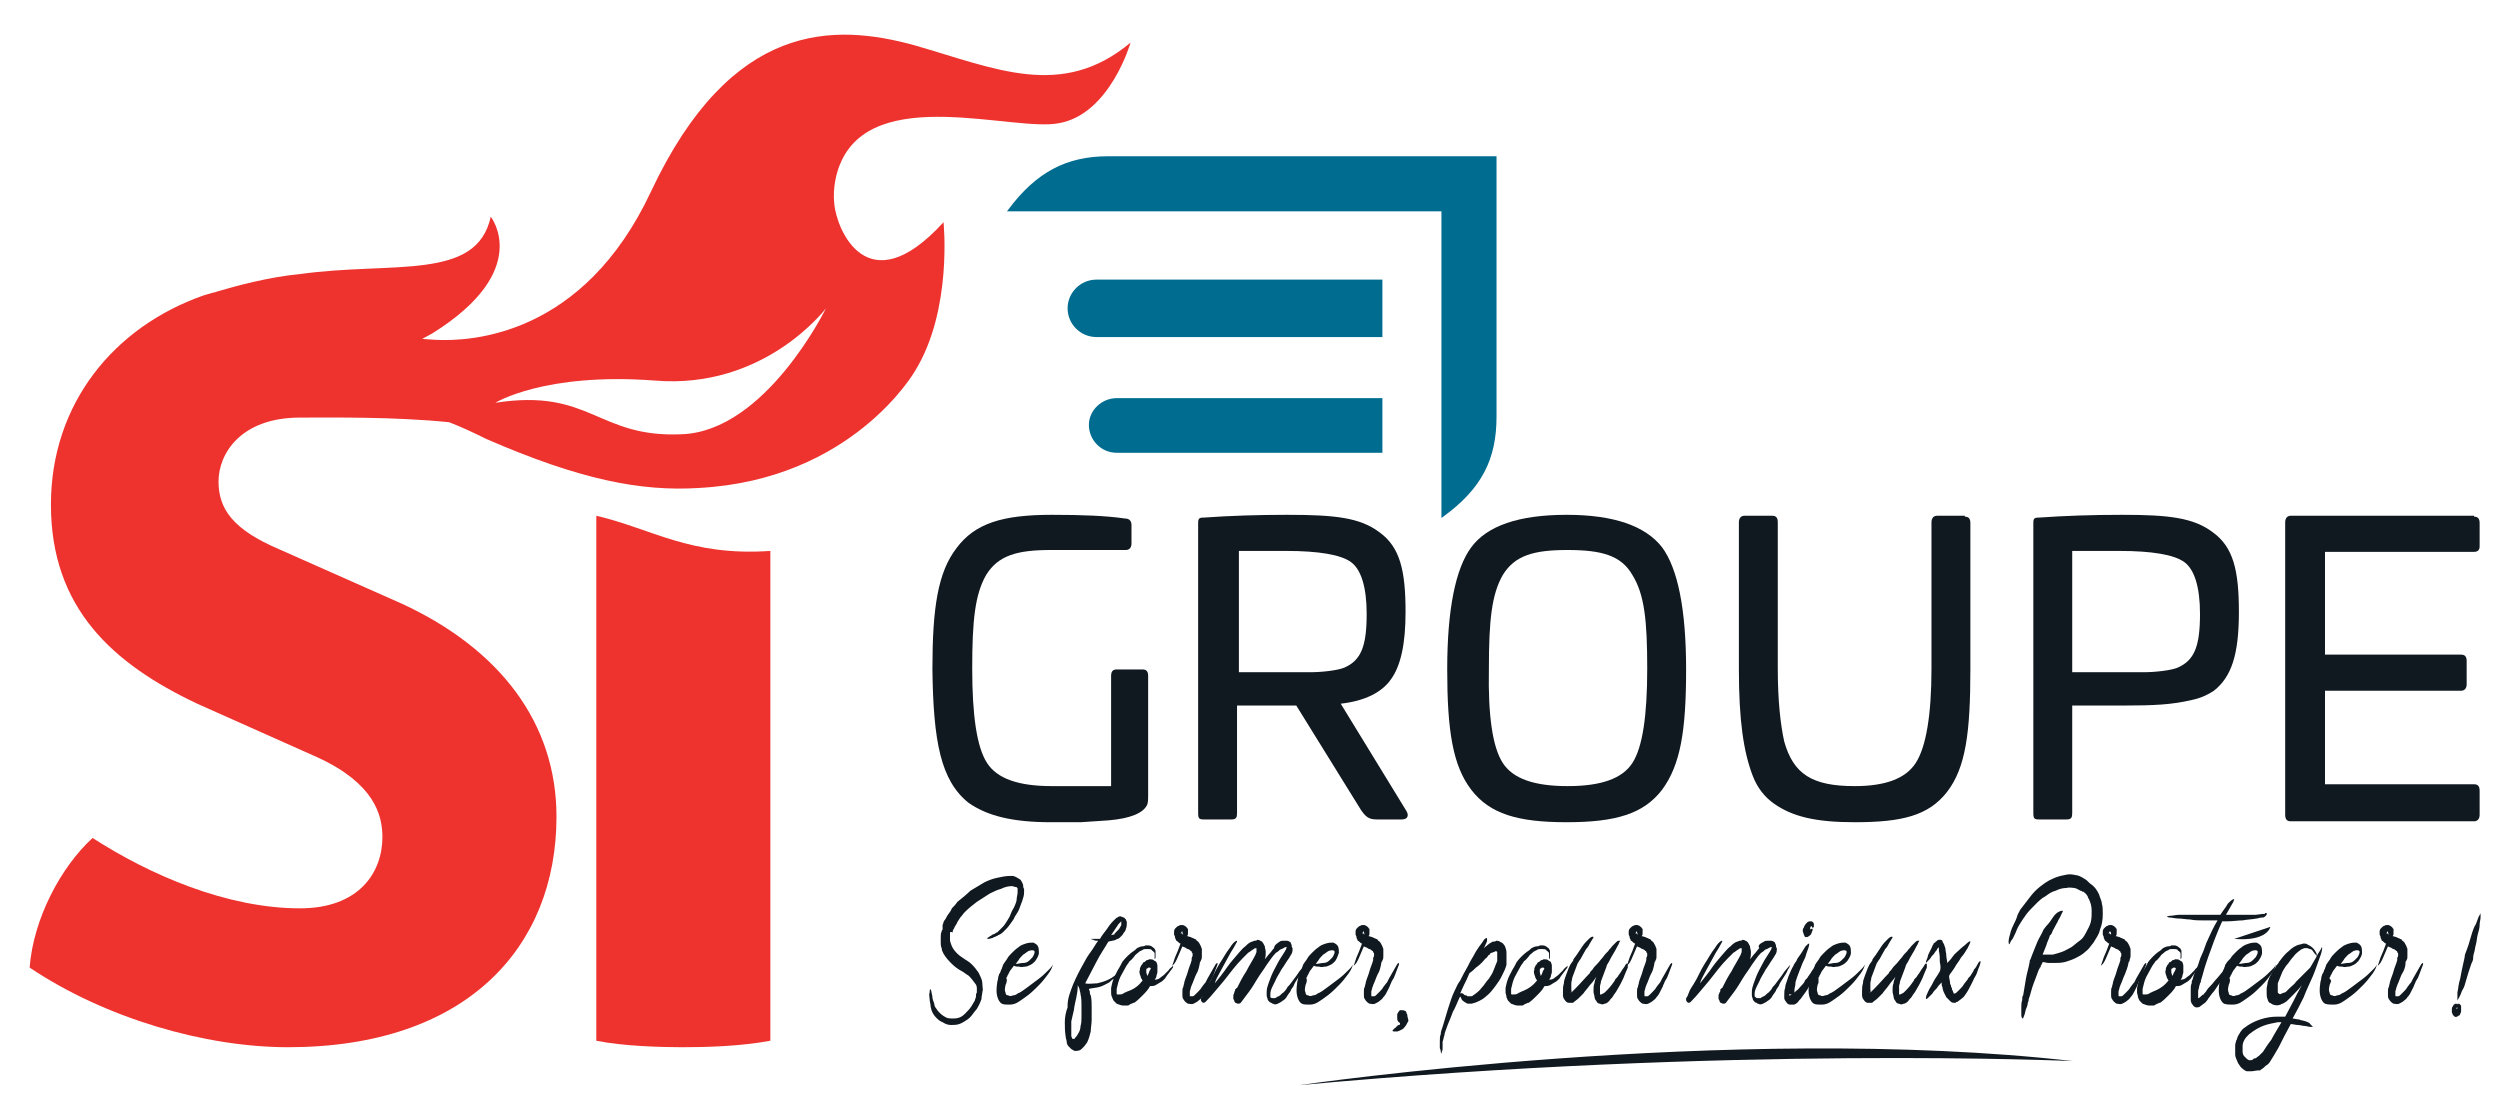 <?xml version="1.0" encoding="utf-8"?>
<!-- Generator: Adobe Illustrator 22.1.0, SVG Export Plug-In . SVG Version: 6.00 Build 0)  -->
<svg version="1.1" id="Calque_1" xmlns="http://www.w3.org/2000/svg" xmlns:xlink="http://www.w3.org/1999/xlink" x="0px" y="0px"
	 viewBox="0 0 270 120" style="enable-background:new 0 0 270 120;" xml:space="preserve">
<style type="text/css">
	.st0{fill:#101820;}
	.st1{fill:#EE332F;}
	.st2{fill:#006C90;}
	.st3{fill:#006C90;stroke:#006C90;stroke-width:0.25;stroke-miterlimit:10;}
</style>
<g>
	<g>
		<g>
			<path class="st0" d="M102.6,100.7c0,0,0,0.1,0,0.1c0,0.1,0,0.2,0,0.3c0,0.1,0,0.2,0,0.4c0,0.2,0.1,0.4,0.2,0.7
				c0.2,0.4,0.4,0.6,0.6,0.8c0.2,0.2,0.5,0.4,0.8,0.6c0.3,0.2,0.5,0.3,0.7,0.5c0.2,0.2,0.4,0.4,0.6,0.7c0.2,0.2,0.3,0.5,0.4,0.7
				c0.1,0.2,0.2,0.5,0.2,0.8c0,0.3,0.1,0.6,0,0.8c0,0.2-0.1,0.5-0.1,0.8c-0.1,0.3-0.2,0.5-0.3,0.7c-0.1,0.2-0.2,0.4-0.4,0.6
				c-0.3,0.4-0.5,0.7-0.8,0.9c-0.3,0.2-0.6,0.4-0.9,0.5c-0.3,0.1-0.6,0.1-0.9,0.1c-0.3,0-0.6-0.1-0.9-0.3c-0.3-0.1-0.5-0.3-0.7-0.5
				c-0.2-0.2-0.4-0.5-0.5-0.8c0-0.1-0.1-0.3-0.1-0.5c0-0.2-0.1-0.4-0.1-0.7c0-0.2-0.1-0.5,0-0.7c0-0.2,0-0.3,0.1-0.4
				c0,0,0,0.1,0.1,0.3c0,0.2,0.1,0.4,0.1,0.6c0,0.2,0.1,0.4,0.2,0.7c0,0.2,0.1,0.4,0.2,0.5c0.3,0.5,0.7,0.8,1.1,1
				c0.2,0.1,0.5,0.1,0.7,0.1c0.2,0,0.4,0,0.7-0.1c0.3-0.1,0.5-0.3,0.7-0.5c0.2-0.2,0.4-0.4,0.6-0.7c0.1-0.2,0.2-0.3,0.3-0.5
				c0.1-0.1,0.1-0.3,0.2-0.5c0-0.2,0-0.4,0.1-0.5c0-0.1,0-0.3,0-0.5c0-0.2-0.1-0.4-0.2-0.5c-0.1-0.1-0.2-0.3-0.3-0.4
				c-0.2-0.2-0.3-0.4-0.5-0.5c-0.2-0.1-0.4-0.3-0.6-0.4c-0.4-0.2-0.8-0.5-1.1-0.8c-0.3-0.3-0.6-0.6-0.9-1.1
				c-0.1-0.2-0.2-0.4-0.2-0.6c-0.1-0.2-0.1-0.4-0.1-0.6c0-0.2,0-0.4,0-0.6c0-0.2,0-0.4,0.1-0.6c0-0.1,0-0.1,0.1-0.2
				c0-0.1,0-0.1,0-0.2c0,0,0-0.1,0-0.1c0,0,0,0,0-0.1l0-0.1c0.1-0.2,0.1-0.4,0.2-0.5c0.1-0.1,0.2-0.3,0.3-0.5
				c0.2-0.3,0.4-0.5,0.5-0.8c0.2-0.2,0.4-0.4,0.6-0.7c0.5-0.4,1-0.8,1.4-1.2c0.5-0.3,1-0.6,1.5-0.9c0.4-0.2,0.9-0.4,1.4-0.5
				c0.5-0.1,0.9-0.2,1.4-0.2c0.1,0,0.2,0,0.3,0c0.1,0,0.2,0.1,0.3,0.1c0.2,0.1,0.3,0.2,0.5,0.3c0.1,0.1,0.1,0.2,0.2,0.3
				c0,0.1,0.1,0.2,0.1,0.3c0,0.1,0,0.3,0.1,0.4c0,0.1,0,0.2,0,0.4c0,0.3-0.1,0.6-0.2,0.9c-0.1,0.3-0.2,0.5-0.3,0.8
				c-0.1,0.3-0.3,0.6-0.5,0.9c-0.1,0.3-0.3,0.5-0.5,0.8c-0.2,0.3-0.4,0.5-0.6,0.7c-0.2,0.2-0.4,0.4-0.7,0.5c0,0-0.1,0.1-0.2,0.1
				c-0.1,0.1-0.3,0.1-0.4,0.2c-0.1,0-0.3,0.1-0.4,0.1c-0.1,0-0.2,0-0.2-0.1c0,0,0.1,0,0.2-0.1c0.1-0.1,0.2-0.1,0.3-0.2
				c0.1-0.1,0.3-0.1,0.4-0.2c0.1-0.1,0.2-0.1,0.2-0.1c0.2-0.2,0.4-0.4,0.6-0.6c0.2-0.2,0.3-0.4,0.5-0.7c0.2-0.3,0.3-0.5,0.4-0.8
				c0.1-0.3,0.3-0.5,0.4-0.8c0.1-0.2,0.2-0.5,0.2-0.7c0-0.2,0.1-0.5,0.1-0.7c0-0.1,0-0.2,0-0.3c0,0,0-0.1,0-0.1c0,0,0,0,0-0.1
				c0,0-0.1,0-0.1-0.1c0,0-0.1,0-0.1,0c-0.1,0-0.3-0.1-0.4-0.1c-0.4,0-0.8,0.1-1.2,0.3c-0.4,0.1-0.8,0.3-1.2,0.5
				c-0.5,0.3-0.9,0.6-1.4,0.9c-0.4,0.3-0.9,0.7-1.3,1.1c-0.2,0.2-0.3,0.4-0.5,0.6c-0.1,0.2-0.3,0.4-0.4,0.7
				c-0.1,0.1-0.1,0.2-0.2,0.3c0,0.1-0.1,0.2-0.2,0.4c0,0,0,0.1,0,0.1c0,0,0,0,0,0c0,0,0,0,0,0.1
				C102.7,100.6,102.6,100.7,102.6,100.7z"/>
			<path class="st0" d="M108.7,106.1c0,0.1-0.1,0.2-0.1,0.3c-0.1,0.4-0.1,0.6,0,0.8c0,0.2,0.1,0.3,0.3,0.3c0.1,0.1,0.3,0.1,0.5,0
				c0.2,0,0.4-0.1,0.5-0.2c0.3-0.1,0.7-0.4,1.1-0.7c0.4-0.3,0.8-0.6,1.2-0.9c0.4-0.3,0.7-0.6,1-0.9c0.3-0.3,0.5-0.5,0.5-0.7
				c0,0.3-0.2,0.7-0.5,1.1c-0.3,0.4-0.6,0.8-1,1.2c-0.4,0.4-0.8,0.8-1.2,1.1c-0.4,0.3-0.7,0.5-1,0.7c-0.3,0.2-0.6,0.3-1,0.3
				c-0.3,0-0.6,0-0.8-0.1c-0.2-0.1-0.4-0.4-0.5-0.8c-0.1-0.4-0.1-0.8,0-1.5c0-0.1,0.1-0.3,0.1-0.5c0-0.1,0.1-0.3,0.1-0.4l0.1-0.1
				c0-0.1,0.1-0.2,0.1-0.3c0-0.1,0.1-0.1,0.1-0.2c0-0.1,0.1-0.2,0.1-0.3c0-0.1,0.1-0.2,0.1-0.2c0.1-0.2,0.3-0.4,0.4-0.6
				c0.1-0.2,0.3-0.4,0.5-0.6c0.2-0.2,0.4-0.4,0.7-0.6c0.2-0.2,0.5-0.3,0.8-0.4c0.3-0.1,0.6-0.1,0.8-0.1c0.2,0.1,0.4,0.2,0.5,0.4
				c0.1,0.2,0.1,0.5,0.1,0.7c0,0.3-0.2,0.6-0.4,0.9c-0.2,0.2-0.3,0.3-0.5,0.4c-0.2,0.1-0.4,0.2-0.6,0.2c-0.2,0-0.4,0.1-0.6,0
				c-0.2,0-0.4,0-0.6-0.1c-0.1,0.1-0.2,0.3-0.3,0.4c-0.1,0.1-0.2,0.3-0.3,0.5c0,0.1-0.1,0.1-0.1,0.2c0,0.1-0.1,0.1-0.1,0.2l0,0.1
				l0,0C108.8,105.9,108.7,106,108.7,106.1z M110.5,104c0.3,0,0.5-0.1,0.7-0.3c0.1-0.1,0.2-0.2,0.3-0.3c0.2-0.3,0.3-0.6,0.2-0.7
				c-0.1-0.1-0.3-0.1-0.6,0c-0.2,0.1-0.4,0.3-0.6,0.4c-0.2,0.2-0.4,0.4-0.5,0.6c-0.1,0.1-0.2,0.3-0.3,0.4
				C110,104.1,110.2,104,110.5,104z"/>
			<path class="st0" d="M115.9,106.3c0.3-0.7,0.7-1.5,1.1-2.2c0.2-0.4,0.5-0.9,0.8-1.3c0.3-0.4,0.5-0.8,0.8-1.2
				c-0.2,0-0.4,0-0.5-0.1c-0.1,0-0.3-0.1-0.3-0.1c0,0,0.1,0,0.3,0c0.2,0,0.5,0,0.7,0c0.2-0.4,0.5-0.7,0.7-1c0.2-0.3,0.4-0.6,0.7-0.9
				c0.1-0.1,0.2-0.2,0.3-0.3c0.1-0.1,0.2-0.1,0.3-0.2c0.1,0,0.2-0.1,0.3,0c0.1,0,0.2,0.1,0.3,0.1c0.1,0.1,0.1,0.1,0.2,0.2
				c0,0.1,0.1,0.2,0.1,0.3c0,0.2,0,0.5-0.1,0.7c0,0.1-0.1,0.3-0.2,0.4c-0.1,0.1-0.1,0.2-0.2,0.3c-0.1,0.1-0.2,0.2-0.3,0.3
				c-0.1,0.1-0.3,0.1-0.4,0.2c-0.2,0.1-0.5,0.1-0.8,0.2c-0.4,0.7-0.9,1.4-1.3,2.2c-0.4,0.8-0.8,1.5-1.2,2.3c0.4,0.1,0.9,0,1.3,0
				c0.4-0.1,0.8-0.2,1.2-0.4c0.2-0.1,0.4-0.2,0.5-0.3c0.2-0.1,0.3-0.2,0.5-0.4c0,0,0.1-0.1,0.1-0.2c0.1-0.1,0.2-0.2,0.2-0.3
				c0.1-0.1,0.2-0.3,0.3-0.4c0,0,0,0.1,0,0.2c0,0.1-0.1,0.2-0.2,0.3c-0.1,0.1-0.1,0.2-0.2,0.3c-0.1,0.1-0.1,0.2-0.1,0.2
				c-0.2,0.2-0.3,0.4-0.5,0.5c-0.2,0.1-0.4,0.3-0.5,0.4c-0.4,0.2-0.7,0.4-1.1,0.5c-0.4,0.1-0.7,0.1-1.1,0.2c0,0.1,0.1,0.2,0.1,0.3
				c0,0.1,0,0.3,0.1,0.4c0.1,0.4,0.1,0.9,0.1,1.3c0,0.4,0,0.9,0,1.3c0,0.5-0.1,0.9-0.1,1.3c-0.1,0.4-0.2,0.8-0.4,1.2
				c-0.1,0.1-0.2,0.3-0.3,0.4c-0.1,0.1-0.2,0.2-0.3,0.3c-0.2,0.2-0.5,0.2-0.7,0.2c-0.1,0-0.2-0.1-0.4-0.2c-0.1-0.1-0.2-0.2-0.3-0.3
				c-0.1-0.1-0.2-0.3-0.2-0.5c0-0.2-0.1-0.3-0.1-0.5c-0.1-0.6-0.1-1.1-0.1-1.6c0-0.5,0.1-1.1,0.3-1.6h0c0,0,0,0,0-0.1c0,0,0,0,0,0
				s0-0.1,0-0.1C115.3,107.8,115.6,107.1,115.9,106.3z M116,108.9C116,108.9,116,108.9,116,108.9C116,108.9,116,108.9,116,108.9
				c0,0.1,0,0.1,0,0.1c0,0,0,0,0,0v0c-0.1,0.4-0.2,0.9-0.3,1.3c0,0.4,0,0.9,0,1.3c0,0.1,0,0.2,0,0.3c0,0.1,0.1,0.2,0.1,0.2
				c0,0,0,0,0,0.1c0,0,0,0,0,0c0,0,0.1,0,0.1,0c0,0,0.1,0,0.1,0c0,0,0.1,0,0.1-0.1c0.1-0.1,0.2-0.2,0.3-0.4c0.2-0.3,0.3-0.6,0.3-0.9
				c0.1-0.3,0.1-0.6,0.1-1c0-0.4,0-0.8,0-1.2c0-0.4,0-0.8-0.1-1.2c0-0.2-0.1-0.4-0.1-0.5c0-0.1-0.1-0.3-0.2-0.5
				C116.4,107.4,116.1,108.2,116,108.9z M120.5,100.7c0.1-0.1,0.2-0.2,0.3-0.3c0.1-0.1,0.2-0.3,0.3-0.5c0-0.1,0-0.1,0-0.2
				c0,0,0-0.1,0-0.2c0,0,0,0,0,0c0,0,0,0,0,0c0,0,0,0,0,0c0,0,0,0,0,0l0,0c0,0,0,0,0,0c0,0,0,0,0,0c-0.1,0.1-0.2,0.2-0.3,0.3
				l-0.8,1.2l0.4-0.1C120.3,100.9,120.4,100.8,120.5,100.7z"/>
			<path class="st0" d="M123.4,105.9L123.4,105.9c-0.1-0.2-0.2-0.3-0.2-0.4c0-0.1-0.1-0.2-0.1-0.3c0-0.1-0.1-0.3,0-0.4
				c0-0.1,0-0.3,0.1-0.4c0-0.1,0.1-0.2,0.2-0.3c0-0.1,0.1-0.2,0.2-0.2c0.1-0.1,0.2-0.1,0.2-0.2c0.1,0,0.2,0,0.3-0.1
				c0.2,0,0.4,0,0.5,0.1c0.1,0.1,0.2,0.1,0.3,0.2c0,0.1,0.1,0.2,0.1,0.4c0,0.2,0,0.5,0,0.7c0,0.1-0.1,0.3-0.1,0.4
				c0,0.1-0.1,0.3-0.2,0.4c0,0,0.1,0,0.1,0c0.2,0,0.4-0.1,0.5-0.2c0.1-0.1,0.3-0.2,0.4-0.3c0,0,0.1-0.1,0.2-0.2
				c0.1-0.1,0.2-0.2,0.3-0.3c0.1-0.2,0.3-0.3,0.5-0.5c0,0.1,0,0.2-0.1,0.3c-0.1,0.1-0.2,0.3-0.3,0.4c-0.1,0.1-0.2,0.3-0.3,0.4
				l-0.2,0.3c-0.2,0.2-0.3,0.3-0.5,0.4c-0.2,0.1-0.3,0.2-0.5,0.3c-0.2,0.1-0.4,0.1-0.6,0.1c-0.2,0.4-0.5,0.7-0.8,1
				c-0.3,0.3-0.6,0.6-0.9,0.8l-0.1,0l0,0c-0.1,0.1-0.3,0.1-0.4,0.2c-0.1,0.1-0.2,0.1-0.3,0.1c-0.1,0-0.2,0-0.4,0
				c-0.2,0-0.4-0.1-0.7-0.2c-0.1-0.1-0.2-0.2-0.3-0.3c-0.1-0.1-0.1-0.2-0.2-0.4c-0.1-0.2-0.1-0.4-0.1-0.5c0-0.1,0-0.3,0-0.5
				c0.1-0.5,0.2-0.9,0.4-1.3c0.2-0.4,0.4-0.8,0.6-1.1c0-0.1,0.1-0.1,0.1-0.2c0-0.1,0.1-0.1,0.1-0.2c0.3-0.4,0.7-0.8,1.1-1.1
				c0.2-0.1,0.4-0.3,0.5-0.4c0.2-0.1,0.4-0.2,0.6-0.2c0.1,0,0.2,0,0.3-0.1c0.1,0,0.2,0,0.3,0c0.2,0,0.4,0.1,0.5,0.2
				c0.1,0.1,0.2,0.1,0.2,0.2c0.1,0.1,0.1,0.2,0.1,0.3c0,0.1,0,0.2,0,0.4c0,0,0,0.1,0,0.2c0,0.1-0.1,0.2-0.1,0.2c0,0,0-0.1,0-0.2
				c0-0.1,0-0.2,0-0.2c0-0.1,0-0.1,0-0.1c0,0,0-0.1,0-0.1c0-0.1,0-0.1-0.1-0.2c0,0,0,0-0.1-0.1c0,0-0.1,0-0.1-0.1
				c-0.1-0.1-0.3-0.1-0.4-0.1c-0.1,0-0.2,0-0.3,0c-0.1,0-0.2,0-0.3,0.1c-0.2,0.1-0.3,0.1-0.5,0.3c-0.1,0.1-0.3,0.2-0.4,0.4
				c-0.2,0.2-0.3,0.4-0.5,0.5c-0.1,0.2-0.3,0.4-0.4,0.6c-0.2,0.4-0.4,0.7-0.6,1.1c-0.2,0.4-0.3,0.9-0.4,1.3c0,0.2,0,0.3,0,0.5
				c0,0.1,0,0.1,0.1,0.1c0,0,0.1,0,0.1,0c0,0,0.1,0,0.1,0c0.1,0,0.3,0,0.4-0.1c0.1,0,0.1-0.1,0.2-0.1l0.2-0.1l0,0c0,0,0,0,0,0
				c0,0,0,0,0,0C122.6,106.8,123,106.4,123.4,105.9z M124.2,104.5c0,0-0.1,0-0.1,0c-0.1,0-0.1,0-0.2,0.1c-0.1,0-0.1,0.1-0.1,0.1
				c0,0,0,0.1,0,0.1c0,0,0,0,0,0.1c0,0,0,0.1,0,0.1c0,0.1,0.1,0.3,0.1,0.4v0c0.1-0.1,0.1-0.2,0.2-0.4c0-0.1,0.1-0.2,0.2-0.4
				L124.2,104.5C124.2,104.5,124.2,104.5,124.2,104.5z"/>
			<path class="st0" d="M129.2,105.2c-0.2,0.4-0.3,0.8-0.5,1.2c0,0.1-0.1,0.2-0.1,0.3c0,0.1-0.1,0.3-0.1,0.4v0.2c0,0.1,0,0.1,0,0.2
				c0,0.1,0,0.1,0.1,0.1c0,0,0.1,0,0.2,0c0.1,0,0.2-0.1,0.3-0.2c0.1-0.1,0.2-0.2,0.3-0.3c0.1-0.1,0.3-0.3,0.4-0.5
				c0.1-0.1,0.2-0.3,0.4-0.5l0.2-0.4c0.1-0.2,0.3-0.5,0.4-0.7c0.1-0.2,0.3-0.5,0.4-0.7c0.1-0.2,0.2-0.3,0.3-0.3c0,0.1,0,0.2-0.1,0.4
				c-0.1,0.3-0.2,0.5-0.3,0.8c-0.1,0.3-0.2,0.5-0.4,0.8c-0.1,0.3-0.2,0.4-0.2,0.5c-0.1,0.2-0.2,0.4-0.3,0.6
				c-0.1,0.2-0.2,0.4-0.4,0.6c-0.1,0.2-0.3,0.3-0.4,0.4c-0.1,0.1-0.3,0.2-0.5,0.3c-0.2,0.1-0.4,0-0.6,0c-0.2-0.1-0.4-0.3-0.5-0.5
				c-0.1-0.1-0.1-0.3-0.1-0.4c0-0.1,0-0.3,0-0.4c0-0.2,0-0.4,0.1-0.5c0-0.2,0.1-0.3,0.1-0.5c0.1-0.4,0.3-0.8,0.4-1.2
				c0.1-0.4,0.3-0.8,0.4-1.2l0,0l0,0l0-0.2c0-0.1,0.1-0.2,0.1-0.3c0-0.1,0-0.1,0-0.2c0-0.1-0.1-0.1-0.1-0.2c0-0.1-0.1-0.1-0.1-0.1
				c0,0-0.1-0.1-0.1-0.1c-0.1-0.1-0.3-0.1-0.4-0.2c-0.1-0.1-0.3-0.1-0.4-0.2c-0.1,0.2-0.2,0.5-0.3,0.7c-0.1,0.2-0.2,0.5-0.3,0.7
				c-0.1,0.2-0.2,0.4-0.3,0.5c-0.1,0.1-0.2,0.2-0.2,0.2c0,0,0-0.1,0.1-0.3l0.2-0.6c0.1-0.2,0.2-0.5,0.3-0.7c0.1-0.3,0.2-0.5,0.3-0.8
				c-0.1,0-0.2-0.1-0.3-0.2c-0.1-0.1-0.2-0.1-0.2-0.2c0-0.1-0.1-0.1-0.1-0.3c0-0.1-0.1-0.2-0.1-0.3c0-0.1,0-0.2,0-0.3
				c0-0.2,0.1-0.3,0.2-0.4c0.1-0.1,0.2-0.2,0.3-0.2c0.1-0.1,0.2-0.1,0.4-0.1c0.1,0,0.3,0.1,0.4,0.2c0,0,0.1,0.1,0.1,0.1
				c0,0,0,0.1,0.1,0.1c0,0.1,0,0.1,0,0.1c0,0,0,0.1,0,0.1c0,0.1,0,0.2,0,0.3c0,0.1,0,0.2-0.1,0.3c0.1,0,0.3,0.1,0.4,0.1
				c0.1,0.1,0.3,0.1,0.4,0.2c0.1,0,0.2,0.1,0.2,0.1c0,0.1,0.1,0.1,0.2,0.2c0.1,0.1,0.2,0.3,0.3,0.5c0,0.1,0.1,0.2,0.1,0.3
				c0,0.1,0,0.2,0,0.4c0,0.1,0,0.3,0,0.4c0,0.1,0,0.3-0.1,0.4c0,0.1,0,0.1-0.1,0.2c0,0,0,0,0,0l0,0
				C129.5,104.5,129.4,104.9,129.2,105.2z M127.4,100.8C127.4,100.8,127.4,100.8,127.4,100.8L127.4,100.8
				C127.4,100.8,127.4,100.8,127.4,100.8z M127.7,100.6L127.7,100.6C127.6,100.6,127.6,100.6,127.7,100.6c-0.1,0-0.1,0-0.1,0.1
				c0,0-0.1,0.1-0.1,0.1c0,0,0,0,0.1,0c0,0,0.1,0,0.1,0.1c0,0,0,0,0.1,0C127.7,100.8,127.7,100.7,127.7,100.6L127.7,100.6
				L127.7,100.6z"/>
			<path class="st0" d="M138.2,101.7c0.1-0.1,0.3-0.1,0.4-0.1c0.1,0,0.3,0,0.4,0c0.1,0,0.3,0.1,0.4,0.2c0,0.1,0.1,0.2,0.1,0.3
				c0,0.1,0,0.2,0.1,0.3c0,0.2,0,0.4-0.1,0.6c-0.1,0.2-0.2,0.3-0.3,0.5c-0.3,0.4-0.5,0.8-0.8,1.2c-0.2,0.4-0.5,0.8-0.7,1.3
				c-0.1,0.2-0.2,0.4-0.3,0.6c-0.1,0.2-0.2,0.5-0.2,0.7c0,0.1,0,0.1,0,0.2c0,0,0,0.1,0,0.1c0,0,0,0,0,0c0,0,0,0,0,0.1
				c0,0,0.1,0.1,0.2,0.1c0.1,0,0.2,0,0.3,0c0.1,0,0.1-0.1,0.2-0.1c0,0,0.1-0.1,0.2-0.1c0.2-0.1,0.3-0.3,0.5-0.4
				c0.1-0.1,0.3-0.3,0.4-0.5c0-0.1,0.2-0.2,0.4-0.5c0.2-0.3,0.4-0.5,0.6-0.8c0.2-0.3,0.4-0.6,0.6-0.8c0.2-0.2,0.3-0.4,0.3-0.4
				c0,0.1,0,0.3-0.2,0.5c-0.1,0.3-0.3,0.6-0.5,0.9c-0.2,0.3-0.4,0.6-0.5,0.9c-0.2,0.3-0.3,0.4-0.3,0.5c-0.1,0.2-0.3,0.4-0.4,0.6
				c-0.1,0.2-0.3,0.4-0.5,0.5c-0.1,0.1-0.3,0.2-0.5,0.3c-0.2,0.1-0.4,0.1-0.5,0c-0.1,0-0.1,0-0.2-0.1c0,0-0.1,0-0.2-0.1
				c-0.1-0.1-0.2-0.2-0.2-0.3c0-0.1-0.1-0.2-0.1-0.4c0-0.1,0-0.1,0-0.2v-0.2c0-0.3,0.1-0.6,0.2-0.9c0.1-0.3,0.2-0.5,0.3-0.8
				c0.2-0.5,0.5-1,0.7-1.4c0.2-0.4,0.5-0.8,0.8-1.3c0-0.1,0.1-0.1,0.1-0.2c0,0,0-0.1,0.1-0.2c0,0,0,0,0,0c-0.1,0-0.2,0-0.2,0
				c-0.1,0-0.1,0.1-0.2,0.1c-0.1,0.1-0.3,0.1-0.4,0.2c-0.1,0.1-0.2,0.2-0.4,0.3c-0.4,0.4-0.7,0.9-1,1.3c-0.3,0.5-0.7,1-1,1.5
				c-0.3,0.5-0.6,1-0.9,1.4c-0.3,0.4-0.6,0.8-0.9,1.2c-0.1,0.1-0.2,0.1-0.3,0.1c-0.1,0-0.2-0.1-0.3-0.1c0-0.1-0.1-0.1-0.1-0.2
				c0,0,0-0.1-0.1-0.2c0-0.1,0-0.3,0-0.4c0-0.1,0.1-0.2,0.1-0.3c0-0.1,0.1-0.2,0.1-0.3c0-0.1,0-0.1,0.1-0.1c0-0.1,0-0.1,0.1-0.1
				c0.3-0.6,0.6-1.2,1-1.8c0.3-0.6,0.7-1.2,1-1.8c0-0.1,0.1-0.2,0.1-0.3c0-0.1,0-0.2,0-0.3c0-0.1,0-0.1,0-0.1c0,0,0,0,0,0
				c-0.1,0-0.2,0-0.3,0.1c-0.2,0.1-0.4,0.3-0.6,0.4c-0.2,0.2-0.4,0.4-0.6,0.6c-0.7,0.7-1.3,1.5-2,2.4c-0.7,0.8-1.3,1.6-2,2.3
				c0,0-0.1,0.1-0.2,0.1c-0.1,0-0.1,0-0.2-0.1c0,0-0.1-0.1-0.1-0.2c0-0.1,0-0.2,0-0.2c0.1-0.1,0.2-0.3,0.3-0.6
				c0.1-0.3,0.3-0.6,0.5-0.9c0.2-0.3,0.4-0.7,0.6-1.1c0.2-0.4,0.4-0.8,0.6-1.1c0.4-0.6,0.7-1.2,1.1-1.7c0.3-0.5,0.6-0.8,0.8-0.8
				l0,0.1c-0.2,0.4-0.5,0.9-0.7,1.2c-0.2,0.4-0.4,0.7-0.6,1.1c-0.2,0.4-0.4,0.7-0.6,1.1c-0.2,0.4-0.4,0.7-0.5,1.1
				c0.4-0.5,0.9-1.1,1.3-1.7c0.4-0.6,0.9-1.1,1.3-1.6c0.2-0.2,0.4-0.5,0.7-0.7c0.2-0.2,0.4-0.4,0.7-0.5c0.1,0,0.2-0.1,0.3-0.1
				c0.1,0,0.2,0,0.3-0.1c0.2,0,0.3,0.1,0.5,0.2c0.1,0.1,0.2,0.3,0.3,0.5c0,0.2,0.1,0.4,0.1,0.6c0,0.3,0,0.5-0.1,0.8
				c0.2-0.2,0.3-0.4,0.5-0.6c0.2-0.2,0.3-0.4,0.5-0.6C137.6,102.1,137.9,101.9,138.2,101.7z"/>
			<path class="st0" d="M141.1,106.1c0,0.1-0.1,0.2-0.1,0.3c-0.1,0.4-0.1,0.6,0,0.8c0,0.2,0.1,0.3,0.3,0.3c0.1,0.1,0.3,0.1,0.5,0
				c0.2,0,0.4-0.1,0.5-0.2c0.3-0.1,0.7-0.4,1.1-0.7c0.4-0.3,0.8-0.6,1.2-0.9c0.4-0.3,0.7-0.6,1-0.9c0.3-0.3,0.5-0.5,0.5-0.7
				c0,0.3-0.2,0.7-0.5,1.1c-0.3,0.4-0.6,0.8-1,1.2c-0.4,0.4-0.8,0.8-1.2,1.1c-0.4,0.3-0.7,0.5-1,0.7c-0.3,0.2-0.6,0.3-1,0.3
				c-0.3,0-0.6,0-0.8-0.1c-0.2-0.1-0.4-0.4-0.5-0.8c-0.1-0.4-0.1-0.8,0-1.5c0-0.1,0.1-0.3,0.1-0.5c0-0.1,0.1-0.3,0.1-0.4l0.1-0.1
				c0-0.1,0.1-0.2,0.1-0.3c0-0.1,0.1-0.1,0.1-0.2c0-0.1,0.1-0.2,0.1-0.3c0-0.1,0.1-0.2,0.1-0.2c0.1-0.2,0.3-0.4,0.4-0.6
				c0.1-0.2,0.3-0.4,0.5-0.6c0.2-0.2,0.4-0.4,0.7-0.6c0.2-0.2,0.5-0.3,0.8-0.4c0.3-0.1,0.6-0.1,0.8-0.1c0.2,0.1,0.4,0.2,0.5,0.4
				c0.1,0.2,0.1,0.5,0.1,0.7c-0.1,0.3-0.2,0.6-0.4,0.9c-0.2,0.2-0.3,0.3-0.5,0.4c-0.2,0.1-0.4,0.2-0.6,0.2c-0.2,0-0.4,0.1-0.6,0
				c-0.2,0-0.4,0-0.6-0.1c-0.1,0.1-0.2,0.3-0.3,0.4c-0.1,0.1-0.2,0.3-0.3,0.5c0,0.1-0.1,0.1-0.1,0.2c0,0.1-0.1,0.1-0.1,0.2l0,0.1
				l0,0C141.2,105.9,141.1,106,141.1,106.1z M142.9,104c0.3,0,0.5-0.1,0.7-0.3c0.1-0.1,0.2-0.2,0.3-0.3c0.2-0.3,0.3-0.6,0.2-0.7
				c-0.1-0.1-0.3-0.1-0.6,0c-0.2,0.1-0.4,0.3-0.6,0.4c-0.2,0.2-0.4,0.4-0.5,0.6c-0.1,0.1-0.2,0.3-0.3,0.4
				C142.4,104.1,142.7,104,142.9,104z"/>
			<path class="st0" d="M148.8,105.2c-0.2,0.4-0.3,0.8-0.5,1.2c0,0.1-0.1,0.2-0.1,0.3c0,0.1-0.1,0.3-0.1,0.4v0.2c0,0.1,0,0.1,0,0.2
				c0,0.1,0,0.1,0.1,0.1c0,0,0.1,0,0.2,0c0.1,0,0.2-0.1,0.3-0.2c0.1-0.1,0.2-0.2,0.3-0.3c0.1-0.1,0.3-0.3,0.4-0.5
				c0.1-0.1,0.2-0.3,0.4-0.5l0.2-0.4c0.1-0.2,0.3-0.5,0.4-0.7c0.1-0.2,0.3-0.5,0.4-0.7c0.1-0.2,0.2-0.3,0.3-0.3c0,0.1,0,0.2-0.1,0.4
				c-0.1,0.3-0.2,0.5-0.3,0.8c-0.1,0.3-0.2,0.5-0.4,0.8c-0.1,0.3-0.2,0.4-0.2,0.5c-0.1,0.2-0.2,0.4-0.3,0.6
				c-0.1,0.2-0.2,0.4-0.4,0.6c-0.1,0.2-0.3,0.3-0.4,0.4c-0.1,0.1-0.3,0.2-0.5,0.3c-0.2,0.1-0.4,0-0.6,0c-0.2-0.1-0.4-0.3-0.5-0.5
				c-0.1-0.1-0.1-0.3-0.1-0.4c0-0.1,0-0.3,0-0.4c0-0.2,0-0.4,0.1-0.5c0-0.2,0.1-0.3,0.1-0.5c0.1-0.4,0.3-0.8,0.4-1.2
				c0.1-0.4,0.3-0.8,0.4-1.2l0,0l0,0l0-0.2c0-0.1,0.1-0.2,0.1-0.3c0-0.1,0-0.1,0-0.2c0-0.1-0.1-0.1-0.1-0.2c0-0.1-0.1-0.1-0.1-0.1
				c0,0-0.1-0.1-0.1-0.1c-0.1-0.1-0.3-0.1-0.4-0.2c-0.1-0.1-0.3-0.1-0.4-0.2c-0.1,0.2-0.2,0.5-0.3,0.7c-0.1,0.2-0.2,0.5-0.3,0.7
				c-0.1,0.2-0.2,0.4-0.3,0.5c-0.1,0.1-0.2,0.2-0.2,0.2c0,0,0-0.1,0.1-0.3l0.2-0.6c0.1-0.2,0.2-0.5,0.3-0.7c0.1-0.3,0.2-0.5,0.3-0.8
				c-0.1,0-0.2-0.1-0.3-0.2c-0.1-0.1-0.2-0.1-0.2-0.2c0-0.1-0.1-0.1-0.1-0.3c0-0.1-0.1-0.2-0.1-0.3c0-0.1,0-0.2,0-0.3
				c0-0.2,0.1-0.3,0.2-0.4c0.1-0.1,0.2-0.2,0.3-0.2c0.1-0.1,0.2-0.1,0.4-0.1c0.1,0,0.3,0.1,0.4,0.2c0,0,0.1,0.1,0.1,0.1
				c0,0,0,0.1,0.1,0.1c0,0.1,0,0.1,0,0.1c0,0,0,0.1,0,0.1c0,0.1,0,0.2,0,0.3c0,0.1,0,0.2-0.1,0.3c0.1,0,0.3,0.1,0.4,0.1
				c0.1,0.1,0.3,0.1,0.4,0.2c0.1,0,0.2,0.1,0.2,0.1c0,0.1,0.1,0.1,0.2,0.2c0.1,0.1,0.2,0.3,0.3,0.5c0,0.1,0.1,0.2,0.1,0.3
				c0,0.1,0,0.2,0,0.4c0,0.1,0,0.3,0,0.4c0,0.1,0,0.3-0.1,0.4c0,0.1,0,0.1-0.1,0.2c0,0,0,0,0,0l0,0
				C149.1,104.5,149,104.9,148.8,105.2z M147,100.8C147,100.8,147,100.8,147,100.8L147,100.8C147,100.8,147,100.8,147,100.8z
				 M147.3,100.6L147.3,100.6C147.2,100.6,147.2,100.6,147.3,100.6c-0.1,0-0.1,0-0.1,0.1c0,0-0.1,0.1-0.1,0.1c0,0,0,0,0.1,0
				c0,0,0.1,0,0.1,0.1c0,0,0,0,0.1,0C147.3,100.8,147.3,100.7,147.3,100.6L147.3,100.6L147.3,100.6z"/>
			<path class="st0" d="M151.8,110.8c-0.1,0.1-0.2,0.3-0.4,0.4c0,0-0.1,0-0.2,0.1c-0.1,0-0.2,0.1-0.3,0.1c-0.1,0-0.2,0-0.3,0
				c-0.1,0-0.2,0-0.2-0.1c0,0,0-0.1,0.1-0.1c0-0.1,0.1-0.1,0.2-0.2c0.1-0.1,0.1-0.1,0.2-0.2c0.1-0.1,0.1-0.1,0.2-0.1
				c0.1,0,0.1-0.1,0.1-0.2c0,0-0.1-0.1-0.1-0.1c0,0-0.1,0-0.1-0.1c-0.1-0.1-0.1-0.2-0.1-0.4c0-0.1,0-0.3,0-0.4
				c0.1-0.1,0.1-0.2,0.2-0.3c0,0,0.1-0.1,0.1-0.1c0,0,0.1,0,0.2,0c0.1,0,0.2,0,0.4,0.1c0.1,0.1,0.1,0.1,0.1,0.2
				c0,0.1,0.1,0.1,0.1,0.3c0,0.2,0.1,0.3,0.1,0.5c0,0,0,0,0,0v0.1C152,110.4,151.9,110.7,151.8,110.8z M151.3,109.8c0,0,0,0.1,0,0.1
				C151.3,109.9,151.3,109.9,151.3,109.8C151.3,109.9,151.3,109.8,151.3,109.8C151.3,109.8,151.3,109.8,151.3,109.8z M151.4,109.8
				L151.4,109.8C151.4,109.8,151.4,109.8,151.4,109.8C151.4,109.8,151.4,109.8,151.4,109.8z"/>
			<path class="st0" d="M160.1,102.6c0.2-0.2,0.3-0.4,0.4-0.4c0.2-0.2,0.5-0.4,0.7-0.5c0.1,0,0.3,0,0.4-0.1c0.1,0,0.2,0,0.4,0.1
				c0.1,0.1,0.3,0.1,0.4,0.3c0.1,0.1,0.2,0.3,0.2,0.4c0.1,0.2,0.1,0.4,0.1,0.6c0,0.2,0,0.4,0,0.6c0,0.1,0,0.2,0,0.3
				c0,0.1,0,0.2,0,0.2c0,0,0,0,0,0.1c0,0,0,0,0,0c-0.1,0.4-0.3,0.8-0.5,1.2c-0.2,0.4-0.4,0.7-0.7,1.1c-0.3,0.4-0.6,0.8-1,1.1
				c-0.3,0.3-0.7,0.5-1.2,0.7c-0.1,0-0.3,0.1-0.4,0.1c-0.1,0-0.3,0-0.4,0c-0.2-0.1-0.4-0.2-0.6-0.4l-0.1-0.2c0-0.1-0.1-0.1-0.1-0.2
				h0c-0.3,0.6-0.5,1.2-0.8,1.7c-0.2,0.6-0.5,1.2-0.7,1.8c-0.1,0.3-0.2,0.5-0.2,0.7c-0.1,0.2-0.1,0.5-0.2,0.7c0,0,0,0.1,0,0.3
				c0,0.1,0,0.3,0,0.4c0,0.1,0,0.3-0.1,0.4c0,0.1,0,0.2,0,0.2c0,0-0.1-0.1-0.1-0.2c0-0.1,0-0.2-0.1-0.4c0-0.1,0-0.3,0-0.4v-0.3
				c0-0.3,0-0.6,0.1-0.8c0-0.3,0.1-0.5,0.2-0.8c0.2-0.7,0.4-1.3,0.6-2c0.2-0.6,0.4-1.3,0.7-1.9l0.1-0.2c0,0,0,0,0,0c0,0,0,0,0,0l0,0
				c0.1-0.2,0.2-0.5,0.5-0.9c0.2-0.4,0.5-1,0.8-1.5c0.2-0.4,0.4-0.8,0.6-1.1c0.2-0.4,0.4-0.7,0.6-1c0.2-0.3,0.4-0.5,0.5-0.7
				c0.1-0.2,0.3-0.3,0.4-0.3c0,0,0,0.1,0,0.3c0,0.1-0.1,0.3-0.2,0.5c-0.1,0.2-0.2,0.4-0.3,0.7c-0.1,0.3-0.2,0.5-0.4,0.8
				C159.7,103,159.9,102.8,160.1,102.6z M158.1,107.4c0.1,0.1,0.2,0.1,0.2,0.1c0.1,0,0.1,0,0.2,0.1c0.1,0,0.2,0,0.3,0
				c0.1,0,0.2,0,0.3-0.1c0.3-0.2,0.7-0.5,0.9-0.8c0.3-0.3,0.5-0.7,0.8-1c0.2-0.3,0.4-0.6,0.5-0.9c0.1-0.3,0.3-0.7,0.4-1l0,0
				c0,0,0,0,0,0c0-0.1,0-0.1,0-0.1c0,0,0-0.1,0-0.2c0-0.1,0-0.1,0-0.3c0-0.1,0-0.2,0-0.3c0,0,0-0.1,0-0.1c0,0,0,0,0,0c0,0,0,0,0,0
				c-0.1-0.1-0.2-0.1-0.3,0c-0.1,0-0.2,0.1-0.3,0.1c-0.1,0-0.2,0.1-0.2,0.2c-0.1,0-0.2,0.1-0.3,0.3c-0.2,0.1-0.3,0.3-0.5,0.5
				c-0.2,0.2-0.4,0.4-0.7,0.6c-0.2,0.2-0.4,0.4-0.7,0.6c-0.2,0.5-0.4,0.9-0.6,1.3c-0.2,0.4-0.3,0.7-0.4,0.9
				C157.9,107.2,158,107.3,158.1,107.4z"/>
			<path class="st0" d="M166,105.9L166,105.9c-0.1-0.2-0.2-0.3-0.2-0.4c0-0.1-0.1-0.2-0.1-0.3c0-0.1-0.1-0.3,0-0.4
				c0-0.1,0-0.3,0.1-0.4c0-0.1,0.1-0.2,0.2-0.3c0-0.1,0.1-0.2,0.2-0.2c0.1-0.1,0.2-0.1,0.2-0.2c0.1,0,0.2,0,0.3-0.1
				c0.2,0,0.4,0,0.5,0.1c0.1,0.1,0.2,0.1,0.3,0.2c0,0.1,0.1,0.2,0.1,0.4c0,0.2,0,0.5,0,0.7c0,0.1-0.1,0.3-0.1,0.4
				c0,0.1-0.1,0.3-0.2,0.4c0,0,0.1,0,0.1,0c0.2,0,0.4-0.1,0.5-0.2c0.1-0.1,0.3-0.2,0.4-0.3c0,0,0.1-0.1,0.2-0.2
				c0.1-0.1,0.2-0.2,0.3-0.3c0.1-0.2,0.3-0.3,0.5-0.5c0,0.1,0,0.2-0.1,0.3c-0.1,0.1-0.2,0.3-0.3,0.4c-0.1,0.1-0.2,0.3-0.3,0.4
				l-0.2,0.3c-0.2,0.2-0.3,0.3-0.5,0.4c-0.2,0.1-0.3,0.2-0.5,0.3c-0.2,0.1-0.4,0.1-0.6,0.1c-0.2,0.4-0.5,0.7-0.8,1
				c-0.3,0.3-0.6,0.6-0.9,0.8l-0.1,0l0,0c-0.1,0.1-0.3,0.1-0.4,0.2c-0.1,0.1-0.2,0.1-0.3,0.1c-0.1,0-0.2,0-0.4,0
				c-0.2,0-0.4-0.1-0.7-0.2c-0.1-0.1-0.2-0.2-0.3-0.3c-0.1-0.1-0.1-0.2-0.2-0.4c0-0.2-0.1-0.4-0.1-0.5c0-0.1,0-0.3,0-0.5
				c0.1-0.5,0.2-0.9,0.4-1.3c0.2-0.4,0.4-0.8,0.6-1.1c0-0.1,0.1-0.1,0.1-0.2c0-0.1,0.1-0.1,0.1-0.2c0.3-0.4,0.7-0.8,1.1-1.1
				c0.2-0.1,0.4-0.3,0.5-0.4c0.2-0.1,0.4-0.2,0.6-0.2c0.1,0,0.2,0,0.3-0.1c0.1,0,0.2,0,0.3,0c0.2,0,0.4,0.1,0.5,0.2
				c0.1,0.1,0.2,0.1,0.2,0.2c0.1,0.1,0.1,0.2,0.1,0.3c0,0.1,0,0.2,0,0.4c0,0,0,0.1,0,0.2c0,0.1-0.1,0.2-0.1,0.2c0,0,0-0.1,0-0.2
				c0-0.1,0-0.2,0-0.2c0-0.1,0-0.1,0-0.1c0,0,0-0.1,0-0.1c0-0.1,0-0.1-0.1-0.2c0,0,0,0-0.1-0.1c0,0-0.1,0-0.1-0.1
				c-0.1-0.1-0.3-0.1-0.4-0.1c-0.1,0-0.2,0-0.3,0c-0.1,0-0.2,0-0.3,0.1c-0.2,0.1-0.3,0.1-0.5,0.3c-0.1,0.1-0.3,0.2-0.4,0.4
				c-0.2,0.2-0.3,0.4-0.5,0.5c-0.1,0.2-0.3,0.4-0.4,0.6c-0.2,0.4-0.4,0.7-0.6,1.1c-0.2,0.4-0.3,0.9-0.4,1.3c0,0.2,0,0.3,0,0.5
				c0,0.1,0,0.1,0.1,0.1c0,0,0.1,0,0.1,0c0,0,0.1,0,0.1,0c0.1,0,0.3,0,0.4-0.1c0.1,0,0.1-0.1,0.2-0.1l0.2-0.1l0,0c0,0,0,0,0,0
				c0,0,0,0,0,0C165.1,106.8,165.6,106.4,166,105.9z M166.7,104.5c0,0-0.1,0-0.1,0c-0.1,0-0.1,0-0.2,0.1c-0.1,0-0.1,0.1-0.1,0.1
				c0,0,0,0.1,0,0.1c0,0,0,0,0,0.1c0,0,0,0.1,0,0.1c0,0.1,0.1,0.3,0.1,0.4v0c0.1-0.1,0.1-0.2,0.2-0.4c0-0.1,0.1-0.2,0.2-0.4
				L166.7,104.5C166.7,104.5,166.7,104.5,166.7,104.5z"/>
			<path class="st0" d="M169.8,107.1c0.1-0.1,0.3-0.3,0.4-0.4c0.5-0.5,1-1.1,1.5-1.6c0-0.1,0.1-0.2,0.3-0.4c0.1-0.2,0.3-0.4,0.5-0.6
				c0.2-0.2,0.4-0.5,0.6-0.7c0.2-0.3,0.4-0.5,0.6-0.7c0.1-0.2,0.3-0.3,0.4-0.5c0.1-0.1,0.3-0.3,0.4-0.4c0.1-0.1,0.2-0.2,0.3-0.2
				c0.1,0,0.2,0,0.2,0c0,0-0.1,0.1-0.2,0.4c-0.2,0.3-0.3,0.6-0.5,0.9c-0.2,0.3-0.4,0.7-0.5,0.9c-0.2,0.3-0.3,0.5-0.3,0.6
				c-0.1,0.3-0.2,0.5-0.3,0.8c-0.1,0.3-0.2,0.5-0.3,0.8c0,0.2-0.1,0.4-0.1,0.5c0,0.2,0,0.4,0,0.6v0.1c0,0,0,0.1,0,0.1
				c0,0,0,0.1,0,0.1l0,0h0c0,0,0.1,0,0.1,0c0.1,0,0.2-0.1,0.4-0.2c0.1-0.1,0.2-0.2,0.3-0.3c0.3-0.3,0.6-0.7,0.8-1
				c0-0.1,0.1-0.2,0.3-0.4c0.1-0.2,0.3-0.4,0.4-0.6c0.1-0.2,0.3-0.4,0.4-0.6c0.1-0.2,0.2-0.3,0.3-0.2c0,0.1,0,0.2,0,0.4
				c-0.1,0.2-0.2,0.5-0.3,0.7c-0.1,0.3-0.2,0.5-0.3,0.7c-0.1,0.2-0.2,0.4-0.2,0.4c-0.1,0.2-0.3,0.5-0.4,0.7
				c-0.1,0.2-0.3,0.4-0.4,0.6c-0.1,0.2-0.3,0.3-0.4,0.5c-0.1,0.1-0.3,0.3-0.5,0.3c-0.2,0.1-0.3,0.1-0.5,0c-0.2,0-0.3-0.1-0.4-0.3
				c-0.1-0.1-0.2-0.3-0.2-0.5c0-0.1-0.1-0.3-0.1-0.5v-0.2c0,0,0,0,0,0c0,0,0,0,0,0c0-0.2,0-0.5,0.1-0.7c0-0.2,0.1-0.4,0.2-0.7
				c-0.2,0.3-0.4,0.6-0.7,0.9c-0.2,0.3-0.5,0.6-0.7,0.9c-0.1,0.1-0.3,0.3-0.5,0.5c-0.2,0.2-0.4,0.3-0.5,0.4c0,0,0,0,0,0c0,0,0,0,0,0
				s0,0,0,0c0,0,0,0,0,0l-0.1,0.1c-0.2,0-0.3,0-0.5,0c-0.1,0-0.3-0.1-0.4-0.3c-0.1-0.1-0.2-0.3-0.2-0.5c0-0.1,0-0.2,0-0.2
				c0-0.1,0-0.1,0-0.2c0-0.3,0-0.6,0.1-0.9c0-0.3,0.1-0.5,0.2-0.8c0.1-0.3,0.2-0.5,0.3-0.8c0.1-0.2,0.2-0.5,0.4-0.7
				c0,0,0-0.1,0.1-0.1c0,0,0-0.1,0-0.1c0-0.1,0.2-0.3,0.4-0.6c0.2-0.3,0.4-0.6,0.6-0.9c0.2-0.3,0.4-0.5,0.7-0.8
				c0.2-0.2,0.4-0.3,0.5-0.2c0,0,0,0.1-0.1,0.2l-0.3,0.5c-0.1,0.2-0.2,0.4-0.4,0.6c-0.1,0.2-0.3,0.5-0.4,0.7
				c-0.1,0.2-0.2,0.4-0.3,0.5c-0.1,0.2-0.2,0.3-0.2,0.3c-0.1,0.3-0.2,0.5-0.3,0.8c-0.1,0.3-0.2,0.5-0.3,0.8c0,0.2-0.1,0.4-0.1,0.6
				c0,0.2,0,0.4,0,0.7c0,0,0,0.1,0,0.1c0,0,0,0,0,0c0,0,0,0,0,0v0c0,0,0.1,0,0.1,0c0,0,0,0,0,0c0,0,0,0,0,0h0l0,0
				C169.5,107.3,169.6,107.2,169.8,107.1z"/>
			<path class="st0" d="M178.3,105.2c-0.2,0.4-0.3,0.8-0.5,1.2c0,0.1-0.1,0.2-0.1,0.3c0,0.1-0.1,0.3-0.1,0.4v0.2c0,0.1,0,0.1,0,0.2
				c0,0.1,0,0.1,0.1,0.1c0,0,0.1,0,0.2,0c0.1,0,0.2-0.1,0.3-0.2c0.1-0.1,0.2-0.2,0.3-0.3c0.1-0.1,0.3-0.3,0.4-0.5
				c0.1-0.1,0.2-0.3,0.4-0.5l0.2-0.4c0.1-0.2,0.3-0.5,0.4-0.7c0.1-0.2,0.3-0.5,0.4-0.7c0.1-0.2,0.2-0.3,0.3-0.3c0,0.1,0,0.2-0.1,0.4
				c-0.1,0.3-0.2,0.5-0.3,0.8c-0.1,0.3-0.2,0.5-0.4,0.8c-0.1,0.3-0.2,0.4-0.2,0.5c-0.1,0.2-0.2,0.4-0.3,0.6
				c-0.1,0.2-0.2,0.4-0.4,0.6c-0.1,0.2-0.3,0.3-0.4,0.4c-0.1,0.1-0.3,0.2-0.5,0.3c-0.2,0.1-0.4,0-0.6,0c-0.2-0.1-0.4-0.3-0.5-0.5
				c-0.1-0.1-0.1-0.3-0.1-0.4c0-0.1,0-0.3,0-0.4c0-0.2,0-0.4,0.1-0.5c0-0.2,0.1-0.3,0.1-0.5c0.1-0.4,0.3-0.8,0.4-1.2
				c0.1-0.4,0.3-0.8,0.4-1.2l0,0l0,0l0-0.2c0-0.1,0.1-0.2,0.1-0.3c0-0.1,0-0.1,0-0.2c0-0.1-0.1-0.1-0.1-0.2c0-0.1-0.1-0.1-0.1-0.1
				c0,0-0.1-0.1-0.1-0.1c-0.1-0.1-0.3-0.1-0.4-0.2c-0.1-0.1-0.3-0.1-0.4-0.2c-0.1,0.2-0.2,0.5-0.3,0.7c-0.1,0.2-0.2,0.5-0.3,0.7
				c-0.1,0.2-0.2,0.4-0.3,0.5c-0.1,0.1-0.2,0.2-0.2,0.2c0,0,0-0.1,0.1-0.3l0.2-0.6c0.1-0.2,0.2-0.5,0.3-0.7c0.1-0.3,0.2-0.5,0.3-0.8
				c-0.1,0-0.2-0.1-0.3-0.2c-0.1-0.1-0.2-0.1-0.2-0.2c0-0.1-0.1-0.1-0.1-0.3c0-0.1-0.1-0.2-0.1-0.3c0-0.1,0-0.2,0-0.3
				c0-0.2,0.1-0.3,0.2-0.4c0.1-0.1,0.2-0.2,0.3-0.2c0.1-0.1,0.2-0.1,0.4-0.1c0.1,0,0.3,0.1,0.4,0.2c0,0,0.1,0.1,0.1,0.1
				c0,0,0,0.1,0.1,0.1c0,0.1,0,0.1,0,0.1c0,0,0,0.1,0,0.1c0,0.1,0,0.2,0,0.3c0,0.1,0,0.2-0.1,0.3c0.1,0,0.3,0.1,0.4,0.1
				c0.1,0.1,0.3,0.1,0.4,0.2c0.1,0,0.2,0.1,0.2,0.1c0,0.1,0.1,0.1,0.2,0.2c0.1,0.1,0.2,0.3,0.3,0.5c0,0.1,0.1,0.2,0.1,0.3
				c0,0.1,0,0.2,0,0.4c0,0.1,0,0.3,0,0.4c0,0.1,0,0.3-0.1,0.4c0,0.1,0,0.1-0.1,0.2c0,0,0,0,0,0l0,0
				C178.6,104.5,178.5,104.9,178.3,105.2z M176.5,100.8C176.5,100.8,176.5,100.8,176.5,100.8L176.5,100.8
				C176.5,100.8,176.5,100.8,176.5,100.8z M176.8,100.6L176.8,100.6C176.7,100.6,176.7,100.6,176.8,100.6c-0.1,0-0.1,0-0.1,0.1
				c0,0-0.1,0.1-0.1,0.1c0,0,0,0,0.1,0c0,0,0.1,0,0.1,0.1c0,0,0,0,0.1,0C176.8,100.8,176.8,100.7,176.8,100.6L176.8,100.6
				L176.8,100.6z"/>
			<path class="st0" d="M190.5,101.7c0.1-0.1,0.3-0.1,0.4-0.1c0.1,0,0.3,0,0.4,0c0.1,0,0.3,0.1,0.4,0.2c0,0.1,0.1,0.2,0.1,0.3
				c0,0.1,0,0.2,0.1,0.3c0,0.2,0,0.4-0.1,0.6c-0.1,0.2-0.2,0.3-0.3,0.5c-0.3,0.4-0.5,0.8-0.8,1.2c-0.2,0.4-0.5,0.8-0.7,1.3
				c-0.1,0.2-0.2,0.4-0.3,0.6c-0.1,0.2-0.2,0.5-0.2,0.7c0,0.1,0,0.1,0,0.2c0,0,0,0.1,0,0.1c0,0,0,0,0,0c0,0,0,0,0.1,0.1
				c0,0,0.1,0.1,0.2,0.1c0.1,0,0.2,0,0.3,0c0.1,0,0.1-0.1,0.2-0.1c0,0,0.1-0.1,0.2-0.1c0.2-0.1,0.3-0.3,0.5-0.4
				c0.1-0.1,0.3-0.3,0.4-0.5c0-0.1,0.2-0.2,0.4-0.5c0.2-0.3,0.4-0.5,0.6-0.8c0.2-0.3,0.4-0.6,0.6-0.8c0.2-0.2,0.3-0.4,0.3-0.4
				c0,0.1,0,0.3-0.2,0.5c-0.1,0.3-0.3,0.6-0.5,0.9c-0.2,0.3-0.4,0.6-0.5,0.9c-0.2,0.3-0.3,0.4-0.3,0.5c-0.1,0.2-0.3,0.4-0.4,0.6
				c-0.1,0.2-0.3,0.4-0.5,0.5c-0.1,0.1-0.3,0.2-0.5,0.3c-0.2,0.1-0.4,0.1-0.5,0c-0.1,0-0.1,0-0.2-0.1c0,0-0.1,0-0.2-0.1
				c-0.1-0.1-0.2-0.2-0.2-0.3c0-0.1-0.1-0.2-0.1-0.4c0-0.1,0-0.1,0-0.2v-0.2c0-0.3,0.1-0.6,0.2-0.9c0.1-0.3,0.2-0.5,0.3-0.8
				c0.2-0.5,0.5-1,0.7-1.4c0.2-0.4,0.5-0.8,0.8-1.3c0-0.1,0.1-0.1,0.1-0.2c0,0,0-0.1,0.1-0.2c0,0,0,0,0,0c-0.1,0-0.2,0-0.2,0
				c-0.1,0-0.1,0.1-0.2,0.1c-0.1,0.1-0.3,0.1-0.4,0.2c-0.1,0.1-0.2,0.2-0.4,0.3c-0.4,0.4-0.7,0.9-1,1.3c-0.3,0.5-0.7,1-1,1.5
				c-0.3,0.5-0.6,1-0.9,1.4c-0.3,0.4-0.6,0.8-0.9,1.2c-0.1,0.1-0.2,0.1-0.3,0.1c-0.1,0-0.2-0.1-0.3-0.1c0-0.1-0.1-0.1-0.1-0.2
				c0,0,0-0.1-0.1-0.2c0-0.1,0-0.3,0-0.4c0-0.1,0.1-0.2,0.1-0.3c0.1-0.1,0.1-0.2,0.1-0.3c0-0.1,0-0.1,0.1-0.1c0-0.1,0-0.1,0.1-0.1
				c0.3-0.6,0.6-1.2,1-1.8c0.3-0.6,0.7-1.2,1-1.8c0-0.1,0.1-0.2,0.1-0.3c0-0.1,0-0.2,0-0.3c0-0.1,0-0.1,0-0.1c0,0,0,0,0,0
				c-0.1,0-0.2,0-0.3,0.1c-0.2,0.1-0.4,0.3-0.6,0.4c-0.2,0.2-0.4,0.4-0.6,0.6c-0.7,0.7-1.3,1.5-2,2.4c-0.7,0.8-1.3,1.6-2,2.3
				c0,0-0.1,0.1-0.2,0.1c-0.1,0-0.1,0-0.2-0.1c0,0-0.1-0.1-0.1-0.2c0-0.1,0-0.2,0-0.2c0.1-0.1,0.2-0.3,0.3-0.6
				c0.1-0.3,0.3-0.6,0.5-0.9c0.2-0.3,0.4-0.7,0.6-1.1c0.2-0.4,0.4-0.8,0.6-1.1c0.4-0.6,0.7-1.2,1.1-1.7c0.3-0.5,0.6-0.8,0.8-0.8
				l0,0.1c-0.2,0.4-0.5,0.9-0.7,1.2c-0.2,0.4-0.4,0.7-0.6,1.1c-0.2,0.4-0.4,0.7-0.6,1.1c-0.2,0.4-0.4,0.7-0.5,1.1
				c0.4-0.5,0.9-1.1,1.3-1.7c0.4-0.6,0.9-1.1,1.3-1.6c0.2-0.2,0.4-0.5,0.7-0.7c0.2-0.2,0.4-0.4,0.7-0.5c0.1,0,0.2-0.1,0.3-0.1
				c0.1,0,0.2,0,0.3-0.1c0.2,0,0.3,0.1,0.5,0.2c0.1,0.1,0.2,0.3,0.3,0.5c0,0.2,0.1,0.4,0.1,0.6c0,0.3,0,0.5-0.1,0.8
				c0.2-0.2,0.3-0.4,0.5-0.6c0.2-0.2,0.3-0.4,0.5-0.6C189.8,102.1,190.1,101.9,190.5,101.7z"/>
			<path class="st0" d="M193.2,107.5L193.2,107.5C193.2,107.5,193.2,107.5,193.2,107.5l0.1,0c0.1,0,0.2-0.1,0.4-0.2
				c0.1-0.1,0.2-0.2,0.3-0.3c0.2-0.1,0.3-0.3,0.5-0.5c0.1-0.1,0.3-0.3,0.4-0.5c0-0.1,0.1-0.2,0.3-0.4c0.1-0.2,0.3-0.4,0.4-0.6
				c0.1-0.2,0.3-0.4,0.4-0.6c0.1-0.2,0.2-0.3,0.3-0.2c0,0.1,0,0.2,0,0.4c-0.1,0.2-0.2,0.5-0.3,0.8c-0.1,0.3-0.3,0.5-0.4,0.7
				c-0.1,0.2-0.2,0.4-0.2,0.4c-0.2,0.4-0.5,0.8-0.8,1.2c-0.1,0.2-0.3,0.3-0.4,0.5c-0.1,0.1-0.3,0.3-0.5,0.3c-0.1,0-0.2,0-0.2,0
				c-0.1,0-0.2,0-0.2,0c-0.1,0-0.3-0.1-0.4-0.3c-0.1-0.1-0.2-0.3-0.2-0.4c0,0,0,0,0,0c0,0,0,0,0,0c0,0,0,0,0,0c0,0,0,0,0,0
				c0,0,0,0,0,0c0-0.1,0-0.2,0-0.3c0-0.3,0-0.6,0.1-0.8c0-0.3,0.1-0.5,0.2-0.8c0.1-0.3,0.2-0.6,0.3-0.8c0.1-0.2,0.2-0.5,0.4-0.8l0,0
				c0-0.1,0.1-0.2,0.3-0.5c0.1-0.3,0.3-0.5,0.5-0.8c0.2-0.3,0.3-0.5,0.5-0.8c0.2-0.2,0.3-0.3,0.4-0.3c0,0,0,0.2-0.1,0.5
				c-0.1,0.3-0.2,0.5-0.3,0.9c-0.1,0.3-0.3,0.6-0.4,0.9c-0.1,0.3-0.2,0.5-0.2,0.5c-0.1,0.3-0.2,0.5-0.3,0.8
				c-0.1,0.3-0.2,0.5-0.2,0.8c0,0.2-0.1,0.4-0.1,0.6c0,0.2,0,0.4,0,0.6C193.2,107.3,193.2,107.4,193.2,107.5L193.2,107.5
				C193.2,107.5,193.2,107.5,193.2,107.5z M195.2,99.6c0.1-0.1,0.3-0.1,0.4-0.1c0,0,0.1,0,0.2,0.1c0,0,0.1,0.1,0.1,0.2
				c0,0.1,0,0.2,0,0.3l-0.1,0.1c0,0.1-0.1,0.1-0.1,0.1c0.1,0.1,0.1,0.1,0,0.3c0,0.1-0.1,0.2-0.1,0.3c-0.1,0.1-0.2,0.2-0.4,0.3
				c0,0-0.1,0-0.1,0c0,0-0.1,0-0.1,0c-0.1,0-0.1-0.1-0.2-0.3c0-0.1-0.1-0.2-0.1-0.4c0-0.1,0-0.2,0.1-0.3v0
				C194.9,99.9,195,99.8,195.2,99.6z M195.6,100L195.6,100C195.6,100.1,195.6,100.1,195.6,100l-0.1,0.2c0,0.1,0,0.1,0,0.1
				c0,0,0,0.1,0,0.1c0,0,0.1-0.1,0.2-0.1c0,0,0.1-0.1,0.1,0c0,0,0,0,0-0.1C195.7,100.2,195.7,100.1,195.6,100
				C195.7,100.1,195.7,100,195.6,100z"/>
			<path class="st0" d="M196.4,106.1c0,0.1-0.1,0.2-0.1,0.3c-0.1,0.4-0.1,0.6,0,0.8c0,0.2,0.1,0.3,0.3,0.3c0.1,0.1,0.3,0.1,0.5,0
				c0.2,0,0.4-0.1,0.5-0.2c0.3-0.1,0.7-0.4,1.1-0.7c0.4-0.3,0.8-0.6,1.2-0.9c0.4-0.3,0.7-0.6,1-0.9c0.3-0.3,0.5-0.5,0.5-0.7
				c0,0.3-0.2,0.7-0.5,1.1c-0.3,0.4-0.6,0.8-1,1.2c-0.4,0.4-0.8,0.8-1.2,1.1c-0.4,0.3-0.7,0.5-1,0.7c-0.3,0.2-0.6,0.3-1,0.3
				c-0.3,0-0.6,0-0.8-0.1c-0.2-0.1-0.4-0.4-0.5-0.8c-0.1-0.4-0.1-0.8,0-1.5c0-0.1,0.1-0.3,0.1-0.5c0-0.1,0.1-0.3,0.1-0.4l0.1-0.1
				c0-0.1,0.1-0.2,0.1-0.3c0-0.1,0.1-0.1,0.1-0.2c0-0.1,0.1-0.2,0.1-0.3c0-0.1,0.1-0.2,0.1-0.2c0.1-0.2,0.3-0.4,0.4-0.6
				c0.1-0.2,0.3-0.4,0.5-0.6c0.2-0.2,0.4-0.4,0.7-0.6c0.2-0.2,0.5-0.3,0.8-0.4c0.3-0.1,0.6-0.1,0.8-0.1c0.2,0.1,0.4,0.2,0.5,0.4
				c0.1,0.2,0.1,0.5,0.1,0.7c0,0.3-0.2,0.6-0.4,0.9c-0.2,0.2-0.3,0.3-0.5,0.4c-0.2,0.1-0.4,0.2-0.6,0.2c-0.2,0-0.4,0.1-0.6,0
				c-0.2,0-0.4,0-0.6-0.1c-0.1,0.1-0.2,0.3-0.3,0.4c-0.1,0.1-0.2,0.3-0.3,0.5c0,0.1-0.1,0.1-0.1,0.2c0,0.1-0.1,0.1-0.1,0.2l0,0.1
				l0,0C196.4,105.9,196.4,106,196.4,106.1z M198.2,104c0.3,0,0.5-0.1,0.7-0.3c0.1-0.1,0.2-0.2,0.3-0.3c0.2-0.3,0.3-0.6,0.2-0.7
				c-0.1-0.1-0.3-0.1-0.6,0c-0.2,0.1-0.4,0.3-0.6,0.4c-0.2,0.2-0.4,0.4-0.5,0.6c-0.1,0.1-0.2,0.3-0.3,0.4
				C197.7,104.1,197.9,104,198.2,104z"/>
			<path class="st0" d="M202.1,107.1c0.1-0.1,0.3-0.3,0.4-0.4c0.5-0.5,1-1.1,1.5-1.6c0-0.1,0.1-0.2,0.3-0.4c0.1-0.2,0.3-0.4,0.5-0.6
				c0.2-0.2,0.4-0.5,0.6-0.7c0.2-0.3,0.4-0.5,0.6-0.7c0.1-0.2,0.3-0.3,0.4-0.5c0.1-0.1,0.3-0.3,0.4-0.4c0.1-0.1,0.2-0.2,0.3-0.2
				c0.1,0,0.2,0,0.2,0c0,0-0.1,0.1-0.2,0.4c-0.2,0.3-0.3,0.6-0.5,0.9c-0.2,0.3-0.4,0.7-0.5,0.9c-0.2,0.3-0.3,0.5-0.3,0.6
				c-0.1,0.3-0.2,0.5-0.3,0.8c-0.1,0.3-0.2,0.5-0.3,0.8c0,0.2-0.1,0.4-0.1,0.5c0,0.2,0,0.4,0,0.6v0.1c0,0,0,0.1,0,0.1
				c0,0,0,0.1,0,0.1l0,0h0c0,0,0.1,0,0.1,0c0.1,0,0.2-0.1,0.4-0.2c0.1-0.1,0.2-0.2,0.3-0.3c0.3-0.3,0.6-0.7,0.8-1
				c0-0.1,0.1-0.2,0.3-0.4c0.1-0.2,0.3-0.4,0.4-0.6c0.1-0.2,0.3-0.4,0.4-0.6c0.1-0.2,0.2-0.3,0.3-0.2c0,0.1,0,0.2,0,0.4
				c-0.1,0.2-0.2,0.5-0.3,0.7c-0.1,0.3-0.2,0.5-0.3,0.7c-0.1,0.2-0.2,0.4-0.2,0.4c-0.1,0.2-0.3,0.5-0.4,0.7
				c-0.1,0.2-0.3,0.4-0.4,0.6c-0.1,0.2-0.3,0.3-0.4,0.5c-0.1,0.1-0.3,0.3-0.5,0.3c-0.2,0.1-0.3,0.1-0.5,0c-0.2,0-0.3-0.1-0.4-0.3
				c-0.1-0.1-0.2-0.3-0.2-0.5c0-0.1-0.1-0.3-0.1-0.5v-0.2c0,0,0,0,0,0c0,0,0,0,0,0c0-0.2,0-0.5,0.1-0.7c0-0.2,0.1-0.4,0.2-0.7
				c-0.2,0.3-0.5,0.6-0.7,0.9c-0.2,0.3-0.5,0.6-0.7,0.9c-0.1,0.1-0.3,0.3-0.5,0.5c-0.2,0.2-0.4,0.3-0.5,0.4c0,0,0,0,0,0c0,0,0,0,0,0
				c0,0,0,0,0,0c0,0,0,0,0,0l-0.1,0.1c-0.2,0-0.3,0-0.5,0c-0.1,0-0.3-0.1-0.4-0.3c-0.1-0.1-0.2-0.3-0.2-0.5c0-0.1,0-0.2,0-0.2
				c0-0.1,0-0.1,0-0.2c0-0.3,0-0.6,0.1-0.9c0-0.3,0.1-0.5,0.2-0.8c0.1-0.3,0.2-0.5,0.3-0.8c0.1-0.2,0.2-0.5,0.4-0.7
				c0,0,0-0.1,0.1-0.1c0,0,0-0.1,0-0.1c0-0.1,0.2-0.3,0.4-0.6c0.2-0.3,0.4-0.6,0.6-0.9c0.2-0.3,0.4-0.5,0.7-0.8
				c0.2-0.2,0.4-0.3,0.5-0.2c0,0,0,0.1-0.1,0.2l-0.3,0.5c-0.1,0.2-0.2,0.4-0.4,0.6c-0.1,0.2-0.3,0.5-0.4,0.7
				c-0.1,0.2-0.2,0.4-0.3,0.5c-0.1,0.2-0.2,0.3-0.2,0.3c-0.1,0.3-0.2,0.5-0.3,0.8c-0.1,0.3-0.2,0.5-0.3,0.8c0,0.2-0.1,0.4-0.1,0.6
				c0,0.2,0,0.4,0,0.7c0,0,0,0.1,0,0.1c0,0,0,0,0,0c0,0,0,0,0,0v0c0,0,0.1,0,0.1,0c0,0,0,0,0,0c0,0,0,0,0,0h0l0,0
				C201.8,107.3,201.9,107.2,202.1,107.1z"/>
			<path class="st0" d="M209.5,103.9c0-0.4,0-0.8-0.1-1.2c0-0.1,0-0.1,0-0.2c0-0.1,0-0.1,0-0.2h0c0,0-0.1,0.1-0.1,0.1l-0.1,0.1
				c0,0.1-0.1,0.2-0.2,0.3c-0.1,0.2-0.2,0.3-0.4,0.5c-0.1,0.2-0.2,0.3-0.4,0.5c-0.1,0.1-0.2,0.2-0.2,0.2c0-0.1,0-0.2,0.1-0.4
				c0.1-0.2,0.1-0.4,0.2-0.6c0.1-0.2,0.2-0.4,0.3-0.6c0.1-0.2,0.1-0.3,0.2-0.4c0-0.1,0.1-0.2,0.2-0.2c0-0.1,0.1-0.1,0.2-0.2
				c0.1-0.1,0.1-0.1,0.2-0.1c0.1,0,0.2,0,0.2,0c0.1,0,0.2,0.1,0.2,0.2c0,0.1,0.1,0.1,0.1,0.2c0.1,0.1,0.1,0.3,0.2,0.5
				c0,0.3,0.1,0.5,0.1,0.8c0,0.3,0.1,0.5,0.1,0.8c0.2-0.2,0.4-0.4,0.6-0.7c0.2-0.3,0.5-0.5,0.8-0.8c0.2-0.2,0.5-0.4,0.7-0.6
				c0.2-0.2,0.4-0.3,0.4-0.2c0,0.1-0.1,0.3-0.3,0.7c-0.2,0.3-0.4,0.7-0.7,1c-0.2,0.4-0.5,0.7-0.7,1.1c-0.2,0.3-0.4,0.6-0.5,0.7h0
				c0,0,0,0,0,0l-0.1,0.2c0,0.3,0.1,0.5,0.1,0.7v0c0,0,0,0,0,0c0,0.1,0,0.2,0.1,0.3c0,0.1,0,0.2,0.1,0.3c0,0.1,0,0.2,0.1,0.3
				c0,0.1,0.1,0.2,0.1,0.3c0,0,0,0,0,0c0,0,0,0,0.1,0c0,0,0,0,0,0c0.1,0,0.2-0.1,0.3-0.2c0.1-0.1,0.2-0.2,0.3-0.3
				c0.1-0.1,0.3-0.3,0.4-0.5c0.1-0.1,0.2-0.3,0.4-0.5c0-0.1,0.1-0.2,0.3-0.4c0.1-0.2,0.3-0.4,0.4-0.7c0.2-0.2,0.3-0.4,0.4-0.6
				c0.1-0.2,0.2-0.3,0.3-0.3c0,0.1,0,0.2-0.1,0.5c-0.1,0.2-0.2,0.5-0.3,0.8c-0.1,0.3-0.3,0.5-0.4,0.8c-0.1,0.2-0.2,0.4-0.2,0.4
				c-0.2,0.4-0.4,0.8-0.7,1.2c-0.1,0.2-0.3,0.3-0.4,0.4c-0.1,0.1-0.3,0.2-0.4,0.3c-0.1,0-0.1,0-0.2,0.1c-0.1,0-0.1,0-0.2,0
				c-0.2,0-0.3-0.1-0.4-0.2c-0.1-0.1-0.3-0.3-0.4-0.4c-0.1-0.2-0.2-0.4-0.3-0.6c0-0.1-0.1-0.2-0.1-0.4c0-0.1-0.1-0.2-0.1-0.4v0
				c0,0,0,0,0-0.1l0-0.1c-0.2,0.2-0.4,0.4-0.5,0.6c-0.2,0.2-0.4,0.4-0.5,0.6c-0.2,0.2-0.3,0.3-0.4,0.4c-0.1,0.1-0.2,0.2-0.3,0.2
				c0-0.1,0-0.3,0.1-0.5c0.1-0.2,0.2-0.5,0.4-0.8c0.2-0.3,0.3-0.6,0.5-0.9c0.2-0.3,0.4-0.6,0.5-0.8
				C209.6,104.7,209.6,104.3,209.5,103.9z M209.4,102.4C209.4,102.4,209.4,102.4,209.4,102.4L209.4,102.4L209.4,102.4z"/>
			<path class="st0" d="M226.7,96.6c0.1,0.4,0.3,0.7,0.3,1c0.1,0.3,0.1,0.7,0.1,1.1c0,0.7-0.1,1.2-0.3,1.7c-0.1,0.5-0.4,0.9-0.7,1.4
				c-0.3,0.4-0.6,0.8-0.9,1c-0.3,0.3-0.7,0.5-1.1,0.7c-0.4,0.2-0.8,0.3-1.1,0.4c-0.4,0.1-0.8,0.1-1.2,0.1c-0.1,0-0.2,0-0.5,0
				c-0.3,0-0.5-0.1-0.7-0.1c0,0.1,0,0.1-0.1,0.2c0,0.1,0,0.1-0.1,0.2l0,0c0,0,0,0,0,0c0,0.1,0,0.2-0.1,0.2c0,0.1-0.1,0.2-0.1,0.2
				c-0.2,0.5-0.4,1.1-0.6,1.6c-0.2,0.5-0.3,1.1-0.5,1.6c0,0.1,0,0.2-0.1,0.4c0,0.2-0.1,0.5-0.2,0.7c-0.1,0.3-0.1,0.5-0.2,0.7
				c-0.1,0.2-0.1,0.3-0.1,0.3c-0.1,0-0.2-0.1-0.2-0.4c0-0.2,0-0.5,0-0.8c0-0.3,0-0.5,0.1-0.8c0-0.3,0-0.4,0.1-0.5
				c0.1-0.6,0.2-1.2,0.3-1.8c0.1-0.6,0.3-1.2,0.4-1.8c0-0.1,0-0.2,0.1-0.3c0-0.1,0.1-0.2,0.1-0.3l0,0c0,0,0,0,0,0
				c0.2-0.5,0.4-1,0.6-1.5c0.2-0.5,0.5-0.9,0.7-1.4c0.1-0.1,0.2-0.3,0.4-0.5c0.2-0.2,0.4-0.5,0.6-0.8c0.2-0.3,0.4-0.5,0.6-0.6
				c0.2-0.1,0.4-0.2,0.5-0.1l-0.2,0.4c-0.1,0.3-0.3,0.5-0.4,0.8c-0.2,0.3-0.3,0.6-0.5,0.9c-0.1,0.3-0.2,0.5-0.3,0.5
				c-0.1,0.4-0.3,0.7-0.4,1.1c-0.1,0.3-0.3,0.7-0.4,1h0.7c0.2,0,0.4,0,0.4,0c0.4-0.1,0.7-0.2,1-0.3c0.3-0.1,0.6-0.3,1-0.5
				c0.3-0.2,0.6-0.5,0.9-0.7c0.3-0.2,0.5-0.5,0.7-0.9c0.2-0.4,0.4-0.7,0.5-1.1c0.1-0.4,0.1-0.8,0.1-1.2c0-0.5-0.1-0.9-0.3-1.3
				c-0.1-0.1-0.1-0.3-0.2-0.4c-0.1-0.1-0.1-0.2-0.3-0.3l0,0c0,0,0,0,0,0c0,0,0,0,0,0c0-0.1-0.1-0.1-0.2-0.1c0,0-0.1-0.1-0.2-0.1
				c-0.2-0.1-0.5-0.3-0.7-0.3c-0.2,0-0.5-0.1-0.8,0c-0.4,0-0.8,0.1-1.2,0.3c-0.4,0.1-0.7,0.3-1.1,0.6c-0.4,0.2-0.7,0.5-1.1,0.9
				c-0.4,0.4-0.7,0.7-1,1.1l-0.2,0.3c-0.1,0.1-0.2,0.3-0.4,0.6c-0.2,0.3-0.4,0.7-0.5,1c-0.2,0.4-0.3,0.7-0.5,0.9l-0.2,0.4
				c-0.1-0.1-0.1-0.4,0-0.8c0.1-0.4,0.2-0.8,0.4-1.2c0.2-0.4,0.4-0.8,0.5-1.2c0.2-0.4,0.3-0.6,0.4-0.7c0.3-0.4,0.7-0.9,1-1.3
				c0.3-0.4,0.7-0.8,1.1-1.1c0.4-0.3,0.8-0.6,1.3-0.8c0.4-0.2,0.8-0.3,1.3-0.4c0.4-0.1,0.7-0.1,1.1,0c0.3,0,0.7,0.2,1,0.4
				c0.2,0.1,0.3,0.2,0.5,0.4c0,0,0,0,0.1,0.1c0,0,0,0,0,0c0,0,0,0,0,0C226.3,95.8,226.5,96.2,226.7,96.6z"/>
			<path class="st0" d="M229.5,105.2c-0.2,0.4-0.3,0.8-0.5,1.2c0,0.1-0.1,0.2-0.1,0.3c0,0.1-0.1,0.3-0.1,0.4v0.2c0,0.1,0,0.1,0,0.2
				c0,0.1,0,0.1,0.1,0.1c0,0,0.1,0,0.2,0c0.1,0,0.2-0.1,0.3-0.2c0.1-0.1,0.2-0.2,0.3-0.3c0.1-0.1,0.3-0.3,0.4-0.5
				c0.1-0.1,0.2-0.3,0.4-0.5l0.2-0.4c0.1-0.2,0.3-0.5,0.4-0.7c0.1-0.2,0.3-0.5,0.4-0.7c0.1-0.2,0.2-0.3,0.3-0.3c0,0.1,0,0.2-0.1,0.4
				c-0.1,0.3-0.2,0.5-0.3,0.8c-0.1,0.3-0.2,0.5-0.4,0.8c-0.1,0.3-0.2,0.4-0.2,0.5c-0.1,0.2-0.2,0.4-0.3,0.6
				c-0.1,0.2-0.2,0.4-0.4,0.6c-0.1,0.2-0.3,0.3-0.4,0.4c-0.1,0.1-0.3,0.2-0.5,0.3c-0.2,0.1-0.4,0-0.6,0c-0.2-0.1-0.4-0.3-0.5-0.5
				c-0.1-0.1-0.1-0.3-0.1-0.4c0-0.1,0-0.3,0-0.4c0-0.2,0-0.4,0.1-0.5c0-0.2,0.1-0.3,0.1-0.5c0.1-0.4,0.3-0.8,0.4-1.2
				c0.1-0.4,0.3-0.8,0.4-1.2l0,0l0,0l0-0.2c0-0.1,0.1-0.2,0.1-0.3c0-0.1,0-0.1,0-0.2c0-0.1-0.1-0.1-0.1-0.2c0-0.1-0.1-0.1-0.1-0.1
				c0,0-0.1-0.1-0.1-0.1c-0.1-0.1-0.3-0.1-0.4-0.2c-0.1-0.1-0.3-0.1-0.4-0.2c-0.1,0.2-0.2,0.5-0.3,0.7c-0.1,0.2-0.2,0.5-0.3,0.7
				c-0.1,0.2-0.2,0.4-0.3,0.5c-0.1,0.1-0.2,0.2-0.2,0.2c0,0,0-0.1,0.1-0.3l0.2-0.6c0.1-0.2,0.2-0.5,0.3-0.7c0.1-0.3,0.2-0.5,0.3-0.8
				c-0.1,0-0.2-0.1-0.3-0.2c-0.1-0.1-0.2-0.1-0.2-0.2c0-0.1-0.1-0.1-0.1-0.3c0-0.1-0.1-0.2-0.1-0.3c0-0.1,0-0.2,0-0.3
				c0-0.2,0.1-0.3,0.2-0.4c0.1-0.1,0.2-0.2,0.3-0.2c0.1-0.1,0.2-0.1,0.4-0.1c0.1,0,0.3,0.1,0.4,0.2c0,0,0.1,0.1,0.1,0.1
				c0,0,0,0.1,0.1,0.1c0,0.1,0,0.1,0,0.1c0,0,0,0.1,0,0.1c0,0.1,0,0.2,0,0.3c0,0.1,0,0.2-0.1,0.3c0.1,0,0.3,0.1,0.4,0.1
				c0.1,0.1,0.3,0.1,0.4,0.2c0.1,0,0.2,0.1,0.2,0.1c0,0.1,0.1,0.1,0.2,0.2c0.1,0.1,0.2,0.3,0.3,0.5c0,0.1,0.1,0.2,0.1,0.3
				c0,0.1,0,0.2,0,0.4c0,0.1,0,0.3,0,0.4c0,0.1-0.1,0.3-0.1,0.4c0,0.1,0,0.1-0.1,0.2c0,0,0,0,0,0l0,0
				C229.8,104.5,229.6,104.9,229.5,105.2z M227.6,100.8C227.6,100.8,227.6,100.8,227.6,100.8L227.6,100.8
				C227.6,100.8,227.6,100.8,227.6,100.8z M227.9,100.6L227.9,100.6C227.9,100.6,227.9,100.6,227.9,100.6c-0.1,0-0.1,0-0.1,0.1
				c0,0-0.1,0.1-0.1,0.1c0,0,0,0,0.1,0c0,0,0.1,0,0.1,0.1c0,0,0,0,0.1,0C228,100.8,228,100.7,227.9,100.6L227.9,100.6L227.9,100.6z"
				/>
			<path class="st0" d="M234.2,105.9L234.2,105.9c-0.1-0.2-0.2-0.3-0.2-0.4c0-0.1-0.1-0.2-0.1-0.3c0-0.1-0.1-0.3,0-0.4
				c0-0.1,0-0.3,0.1-0.4c0-0.1,0.1-0.2,0.2-0.3c0-0.1,0.1-0.2,0.2-0.2c0.1-0.1,0.2-0.1,0.2-0.2c0.1,0,0.2,0,0.3-0.1
				c0.2,0,0.4,0,0.5,0.1c0.1,0.1,0.2,0.1,0.3,0.2c0,0.1,0.1,0.2,0.1,0.4c0,0.2,0,0.5,0,0.7c0,0.1-0.1,0.3-0.1,0.4
				c0,0.1-0.1,0.3-0.2,0.4c0,0,0.1,0,0.1,0c0.2,0,0.4-0.1,0.5-0.2c0.1-0.1,0.3-0.2,0.4-0.3c0,0,0.1-0.1,0.2-0.2
				c0.1-0.1,0.2-0.2,0.3-0.3c0.1-0.2,0.3-0.3,0.5-0.5c0,0.1,0,0.2-0.1,0.3c-0.1,0.1-0.2,0.3-0.3,0.4c-0.1,0.1-0.2,0.3-0.3,0.4
				l-0.2,0.3c-0.2,0.2-0.3,0.3-0.5,0.4c-0.2,0.1-0.3,0.2-0.5,0.3c-0.2,0.1-0.4,0.1-0.6,0.1c-0.2,0.4-0.5,0.7-0.8,1
				c-0.3,0.3-0.6,0.6-0.9,0.8l-0.1,0l0,0c-0.1,0.1-0.3,0.1-0.4,0.2c-0.1,0.1-0.2,0.1-0.3,0.1c-0.1,0-0.2,0-0.4,0
				c-0.2,0-0.4-0.1-0.7-0.2c-0.1-0.1-0.2-0.2-0.3-0.3c-0.1-0.1-0.1-0.2-0.2-0.4c0-0.2-0.1-0.4-0.1-0.5c0-0.1,0-0.3,0-0.5
				c0.1-0.5,0.2-0.9,0.4-1.3c0.2-0.4,0.4-0.8,0.6-1.1c0-0.1,0.1-0.1,0.1-0.2c0-0.1,0.1-0.1,0.1-0.2c0.3-0.4,0.7-0.8,1.1-1.1
				c0.2-0.1,0.4-0.3,0.5-0.4c0.2-0.1,0.4-0.2,0.6-0.2c0.1,0,0.2,0,0.3-0.1c0.1,0,0.2,0,0.3,0c0.2,0,0.4,0.1,0.5,0.2
				c0.1,0.1,0.2,0.1,0.2,0.2c0.1,0.1,0.1,0.2,0.1,0.3c0,0.1,0,0.2,0,0.4c0,0,0,0.1,0,0.2c0,0.1-0.1,0.2-0.1,0.2c0,0,0-0.1,0-0.2
				c0-0.1,0-0.2,0-0.2c0-0.1,0-0.1,0-0.1c0,0,0-0.1,0-0.1c0-0.1,0-0.1-0.1-0.2c0,0,0,0-0.1-0.1c0,0-0.1,0-0.1-0.1
				c-0.1-0.1-0.3-0.1-0.4-0.1c-0.1,0-0.2,0-0.3,0c-0.1,0-0.2,0-0.3,0.1c-0.2,0.1-0.3,0.1-0.5,0.3c-0.1,0.1-0.3,0.2-0.4,0.4
				c-0.2,0.2-0.3,0.4-0.5,0.5c-0.1,0.2-0.3,0.4-0.4,0.6c-0.2,0.4-0.4,0.7-0.6,1.1c-0.2,0.4-0.3,0.9-0.4,1.3c0,0.2,0,0.3,0,0.5
				c0,0.1,0,0.1,0.1,0.1c0,0,0.1,0,0.1,0c0,0,0.1,0,0.1,0c0.1,0,0.3,0,0.4-0.1c0.1,0,0.1-0.1,0.2-0.1l0.2-0.1l0,0c0,0,0,0,0,0
				c0,0,0,0,0,0C233.3,106.8,233.8,106.4,234.2,105.9z M234.9,104.5c0,0-0.1,0-0.1,0c-0.1,0-0.1,0-0.2,0.1c-0.1,0-0.1,0.1-0.1,0.1
				c0,0,0,0.1,0,0.1c0,0,0,0,0,0.1c0,0,0,0.1,0,0.1c0,0.1,0.1,0.3,0.1,0.4v0c0.1-0.1,0.1-0.2,0.2-0.4c0.1-0.1,0.1-0.2,0.2-0.4
				L234.9,104.5C234.9,104.5,234.9,104.5,234.9,104.5z"/>
			<path class="st0" d="M237.2,104.8c0.1-0.2,0.1-0.4,0.2-0.6c0.1-0.3,0.2-0.7,0.4-1.1c0.2-0.4,0.3-0.8,0.5-1.3
				c0.2-0.4,0.4-0.9,0.6-1.3c0.2-0.4,0.4-0.8,0.6-1.1c-0.1,0-0.3,0-0.6,0c-0.3,0-0.7,0-1.1,0c-0.4,0-0.8,0-1.3-0.1
				c-0.4,0-0.8-0.1-1.2-0.1c-0.4,0-0.7-0.1-0.9-0.1c-0.2,0-0.4-0.1-0.4-0.1c0,0,0.2-0.1,0.4-0.1c0.3,0,0.6-0.1,0.9-0.1
				c0.4,0,0.8,0,1.2,0c0.4,0,0.8,0,1.2,0c0.4,0,0.7,0,1,0c0.3,0,0.5,0,0.6,0h0.1h0.2c0,0,0.1,0,0.2,0c0.3-0.5,0.6-0.8,0.8-1.2
				c0.3-0.3,0.5-0.5,0.7-0.5l-0.1,0.3l-0.8,1.4h0.2c0.5,0,1,0,1.5,0c0.5,0,1,0,1.5,0l0.8-0.1l0.2,0c0,0,0,0,0,0c0,0,0-0.1,0.1-0.1
				c0,0,0.1,0,0.1,0l0,0.1c0,0,0,0.1,0,0.1c-0.1,0.1-0.1,0.1-0.2,0.2c-0.1,0.1-0.3,0.1-0.4,0.1c-0.2,0-0.3,0.1-0.5,0.1
				c-0.5,0.1-1,0.1-1.5,0.2c-0.5,0-1,0.1-1.6,0.1c-0.1,0-0.2,0-0.3,0c-0.1,0-0.2,0-0.3,0c-0.2,0.4-0.4,0.9-0.6,1.4
				c-0.2,0.5-0.4,1-0.6,1.6c-0.2,0.5-0.4,1.1-0.6,1.7c-0.2,0.6-0.3,1.1-0.5,1.7c0,0,0,0,0,0c0,0,0,0,0,0c0,0.1,0,0.2-0.1,0.3
				c0,0.1-0.1,0.3-0.1,0.4c0,0.1-0.1,0.3-0.1,0.5c0,0.2,0,0.3,0,0.5v0.2c0.1,0,0.2-0.1,0.3-0.2c0.1-0.1,0.2-0.2,0.3-0.2
				c0-0.1,0.2-0.2,0.3-0.4c0.1-0.2,0.3-0.4,0.5-0.6c0.2-0.2,0.4-0.5,0.6-0.7c0.2-0.2,0.4-0.5,0.6-0.7c0.2-0.2,0.3-0.4,0.4-0.5
				c0.1-0.1,0.2-0.2,0.2-0.2c0,0.1,0,0.4-0.2,0.8c-0.2,0.4-0.4,0.7-0.7,1.1c-0.3,0.4-0.5,0.8-0.8,1.1c-0.2,0.3-0.4,0.5-0.5,0.7
				c-0.1,0.1-0.2,0.3-0.4,0.4c-0.1,0.1-0.3,0.2-0.4,0.3c-0.1,0.1-0.3,0.1-0.4,0.1c-0.1,0-0.3-0.1-0.4-0.3c-0.1-0.1-0.2-0.3-0.2-0.5
				c0-0.1,0-0.2,0-0.3c0-0.1,0-0.1,0-0.3c0-0.2,0-0.4,0-0.6c0-0.2,0-0.4,0.1-0.6c0-0.1,0-0.3,0.1-0.4c0-0.1,0.1-0.3,0.1-0.4
				c0,0,0,0,0,0v0C237,105.1,237.1,104.9,237.2,104.8z"/>
			<path class="st0" d="M240.8,106.1c0,0.1-0.1,0.2-0.1,0.3c-0.1,0.4-0.1,0.6,0,0.8c0,0.2,0.1,0.3,0.3,0.3c0.1,0.1,0.3,0.1,0.5,0
				c0.2,0,0.4-0.1,0.5-0.2c0.3-0.1,0.7-0.4,1.1-0.7c0.4-0.3,0.8-0.6,1.2-0.9c0.4-0.3,0.7-0.6,1-0.9c0.3-0.3,0.5-0.5,0.5-0.7
				c0,0.3-0.2,0.7-0.5,1.1c-0.3,0.4-0.6,0.8-1,1.2c-0.4,0.4-0.8,0.8-1.2,1.1c-0.4,0.3-0.7,0.5-1,0.7c-0.3,0.2-0.6,0.3-1,0.3
				c-0.3,0-0.6,0-0.9-0.1c-0.2-0.1-0.4-0.4-0.5-0.8c-0.1-0.4-0.1-0.8,0-1.5c0-0.1,0.1-0.3,0.1-0.5c0-0.1,0.1-0.3,0.1-0.4l0.1-0.1
				c0-0.1,0.1-0.2,0.1-0.3c0-0.1,0.1-0.1,0.1-0.2c0-0.1,0.1-0.2,0.1-0.3c0-0.1,0.1-0.2,0.1-0.2c0.1-0.2,0.3-0.4,0.5-0.6
				c0.1-0.2,0.3-0.4,0.5-0.6c0.2-0.2,0.4-0.4,0.7-0.6c0.2-0.2,0.5-0.3,0.8-0.4c0.3-0.1,0.6-0.1,0.8-0.1c0.2,0.1,0.4,0.2,0.5,0.4
				c0.1,0.2,0.1,0.5,0.1,0.7c0,0.3-0.2,0.6-0.4,0.9c-0.2,0.2-0.3,0.3-0.5,0.4c-0.2,0.1-0.4,0.2-0.6,0.2c-0.2,0-0.4,0.1-0.6,0
				c-0.2,0-0.4,0-0.6-0.1c-0.1,0.1-0.2,0.3-0.3,0.4c-0.1,0.1-0.2,0.3-0.3,0.5c0,0.1-0.1,0.1-0.1,0.2c0,0.1-0.1,0.1-0.1,0.2l0,0.1
				l0,0C240.9,105.9,240.8,106,240.8,106.1z M242.6,104c0.3,0,0.5-0.1,0.7-0.3c0.1-0.1,0.2-0.2,0.3-0.3c0.2-0.3,0.3-0.6,0.2-0.7
				c-0.1-0.1-0.3-0.1-0.6,0c-0.2,0.1-0.4,0.3-0.6,0.4c-0.2,0.2-0.4,0.4-0.5,0.6c-0.1,0.1-0.2,0.3-0.3,0.4
				C242.1,104.1,242.4,104,242.6,104z"/>
			<path class="st0" d="M243.1,115.7c-0.2,0-0.3,0-0.4,0c-0.1,0-0.3-0.1-0.4-0.2c-0.3-0.2-0.4-0.4-0.6-0.7c-0.1-0.3-0.3-0.6-0.3-0.9
				c0-0.4,0-0.7,0-1c0-0.2,0.1-0.4,0.1-0.5c0.1-0.1,0.1-0.3,0.2-0.5c0.1-0.2,0.2-0.3,0.3-0.5c0.1-0.1,0.2-0.3,0.4-0.4
				c0.5-0.4,1.1-0.7,1.7-0.9c0.6-0.2,1.2-0.3,1.8-0.3h0.4c0.1,0,0.3,0,0.5,0c0.3-0.6,0.6-1.1,0.9-1.7c0.3-0.6,0.6-1.2,0.9-1.7
				c-0.3,0.4-0.6,0.7-0.9,1c-0.3,0.3-0.5,0.5-0.6,0.6c-0.1,0.1-0.2,0.2-0.4,0.3c-0.1,0.1-0.3,0.1-0.4,0.2c-0.3,0.1-0.5,0.1-0.8,0
				c-0.1,0-0.1-0.1-0.2-0.1c0,0-0.1-0.1-0.2-0.1c-0.1-0.1-0.2-0.3-0.2-0.4c-0.1-0.2-0.1-0.4-0.1-0.6c0-0.2,0-0.4,0-0.6l0.1-0.5l0,0
				v-0.1c0.1-0.3,0.2-0.6,0.4-0.9c0.1-0.3,0.3-0.5,0.5-0.8c0-0.1,0.1-0.2,0.2-0.3c0.1-0.1,0.1-0.2,0.2-0.3c0.3-0.4,0.6-0.8,1-1.1
				c0.3-0.3,0.7-0.6,1.2-0.7c0.1,0,0.3-0.1,0.4-0.1c0.1,0,0.3,0,0.4,0.1c0.2,0.1,0.4,0.2,0.6,0.4c0.2,0.2,0.3,0.4,0.4,0.6
				c0,0,0,0.1,0,0.3c0.1-0.3,0.3-0.5,0.4-0.7c0.1-0.1,0.1-0.3,0.2-0.3c0,0.3-0.1,0.7-0.3,1.2c-0.2,0.5-0.4,1.2-0.7,1.9
				c-0.3,0.7-0.7,1.5-1,2.3c-0.4,0.8-0.8,1.6-1.2,2.3c0.2,0,0.5,0.1,0.7,0.1c0.2,0.1,0.4,0.1,0.7,0.2c0.2,0.1,0.4,0.1,0.5,0.3
				c0.1,0.1,0.2,0.2,0.3,0.3c-0.1,0-0.2,0-0.3,0c-0.2,0-0.4-0.1-0.6-0.1c-0.2,0-0.5-0.1-0.7-0.1c-0.3,0-0.5-0.1-0.8-0.1
				c-0.5,0.9-0.9,1.7-1.3,2.5c-0.4,0.7-0.7,1.2-0.9,1.5c-0.1,0.2-0.3,0.4-0.5,0.5c-0.1,0.1-0.3,0.3-0.5,0.4c0,0,0,0,0,0l-0.1,0.1
				l-0.1,0C243.6,115.6,243.4,115.7,243.1,115.7z M246.2,110.4c-0.1,0-0.2,0-0.2,0c-0.5,0.1-1.1,0.2-1.6,0.4c-0.5,0.2-1,0.5-1.5,0.9
				c-0.2,0.2-0.4,0.4-0.5,0.6c-0.1,0.2-0.2,0.4-0.2,0.7c0,0.2,0,0.4,0,0.6c0,0.2,0.1,0.4,0.2,0.5c0.1,0.1,0.2,0.2,0.3,0.3
				c0.1,0,0.1,0.1,0.2,0.1c0.1,0,0.1,0,0.2,0c0.1,0,0.2,0,0.2-0.1c0.1,0,0.1-0.1,0.2-0.1l0.1,0c0,0,0,0,0,0c0,0,0,0,0,0l0,0
				c0.1-0.1,0.3-0.2,0.4-0.3c0.1-0.1,0.3-0.3,0.4-0.4c0.2-0.3,0.5-0.8,0.9-1.3c0.3-0.6,0.7-1.2,1.1-1.9
				C246.3,110.4,246.2,110.4,246.2,110.4z M250,103c-0.1-0.1-0.2-0.3-0.3-0.4c-0.1-0.1-0.3-0.1-0.5-0.2c-0.1,0-0.2,0-0.3,0
				c-0.1,0-0.2,0.1-0.3,0.1c-0.3,0.2-0.7,0.5-0.9,0.8c-0.3,0.3-0.5,0.7-0.8,1c-0.2,0.3-0.4,0.6-0.5,0.9c-0.1,0.3-0.3,0.7-0.4,1
				c0,0,0,0,0,0v0c0,0.1,0,0.1,0,0.2c0,0,0,0.1,0,0.2c0,0.2,0,0.4,0,0.5c0,0,0,0,0,0.1l0.1,0.1c0.1,0.1,0.2,0.1,0.3,0
				c0.1,0,0.2-0.1,0.3-0.1c0.1,0,0.2-0.1,0.2-0.1c0.1-0.1,0.2-0.2,0.4-0.4c0.2-0.2,0.5-0.4,0.7-0.7c0.3-0.3,0.5-0.5,0.8-0.8
				c0.3-0.3,0.5-0.5,0.7-0.7l0.7-1.2l-0.1-0.2C250.1,103.1,250,103,250,103z"/>
			<path class="st0" d="M251.7,106.1c0,0.1-0.1,0.2-0.1,0.3c-0.1,0.4-0.1,0.6,0,0.8c0,0.2,0.1,0.3,0.3,0.3c0.1,0.1,0.3,0.1,0.5,0
				c0.2,0,0.4-0.1,0.5-0.2c0.3-0.1,0.7-0.4,1.1-0.7c0.4-0.3,0.8-0.6,1.2-0.9c0.4-0.3,0.7-0.6,1-0.9c0.3-0.3,0.5-0.5,0.5-0.7
				c0,0.3-0.2,0.7-0.5,1.1c-0.3,0.4-0.6,0.8-1,1.2c-0.4,0.4-0.8,0.8-1.2,1.1c-0.4,0.3-0.7,0.5-1,0.7c-0.3,0.2-0.6,0.3-1,0.3
				c-0.3,0-0.6,0-0.9-0.1c-0.2-0.1-0.4-0.4-0.5-0.8c-0.1-0.4-0.1-0.8,0-1.5c0-0.1,0.1-0.3,0.1-0.5c0-0.1,0.1-0.3,0.1-0.4l0.1-0.1
				c0-0.1,0.1-0.2,0.1-0.3c0-0.1,0.1-0.1,0.1-0.2c0-0.1,0.1-0.2,0.1-0.3c0-0.1,0.1-0.2,0.1-0.2c0.1-0.2,0.3-0.4,0.4-0.6
				c0.1-0.2,0.3-0.4,0.5-0.6c0.2-0.2,0.4-0.4,0.7-0.6c0.2-0.2,0.5-0.3,0.8-0.4c0.3-0.1,0.6-0.1,0.8-0.1c0.2,0.1,0.4,0.2,0.5,0.4
				c0.1,0.2,0.1,0.5,0.1,0.7c0,0.3-0.2,0.6-0.4,0.9c-0.2,0.2-0.3,0.3-0.5,0.4c-0.2,0.1-0.4,0.2-0.6,0.2c-0.2,0-0.4,0.1-0.6,0
				c-0.2,0-0.4,0-0.6-0.1c-0.1,0.1-0.2,0.3-0.3,0.4c-0.1,0.1-0.2,0.3-0.3,0.5c0,0.1-0.1,0.1-0.1,0.2c0,0.1-0.1,0.1-0.1,0.2l0,0.1
				l0,0C251.8,105.9,251.8,106,251.7,106.1z M253.6,104c0.3,0,0.5-0.1,0.7-0.3c0.1-0.1,0.2-0.2,0.3-0.3c0.2-0.3,0.3-0.6,0.2-0.7
				c-0.1-0.1-0.3-0.1-0.6,0c-0.2,0.1-0.4,0.3-0.6,0.4c-0.2,0.2-0.4,0.4-0.5,0.6c-0.1,0.1-0.2,0.3-0.3,0.4
				C253,104.1,253.3,104,253.6,104z"/>
			<path class="st0" d="M259.4,105.2c-0.2,0.4-0.3,0.8-0.5,1.2c0,0.1-0.1,0.2-0.1,0.3c0,0.1-0.1,0.3-0.1,0.4v0.2c0,0.1,0,0.1,0,0.2
				c0,0.1,0,0.1,0.1,0.1c0.1,0,0.1,0,0.2,0c0.1,0,0.2-0.1,0.3-0.2c0.1-0.1,0.2-0.2,0.3-0.3c0.1-0.1,0.3-0.3,0.4-0.5
				c0.1-0.1,0.2-0.3,0.4-0.5l0.2-0.4c0.1-0.2,0.3-0.5,0.4-0.7c0.1-0.2,0.3-0.5,0.4-0.7c0.1-0.2,0.2-0.3,0.3-0.3c0,0.1,0,0.2-0.1,0.4
				c-0.1,0.3-0.2,0.5-0.3,0.8c-0.1,0.3-0.2,0.5-0.4,0.8c-0.1,0.3-0.2,0.4-0.2,0.5c-0.1,0.2-0.2,0.4-0.3,0.6
				c-0.1,0.2-0.2,0.4-0.4,0.6c-0.1,0.2-0.3,0.3-0.4,0.4c-0.1,0.1-0.3,0.2-0.5,0.3c-0.2,0.1-0.4,0-0.6,0c-0.2-0.1-0.4-0.3-0.5-0.5
				c-0.1-0.1-0.1-0.3-0.1-0.4c0-0.1,0-0.3,0-0.4c0-0.2,0-0.4,0.1-0.5c0-0.2,0.1-0.3,0.1-0.5c0.1-0.4,0.3-0.8,0.4-1.2
				c0.1-0.4,0.3-0.8,0.4-1.2l0,0l0,0l0-0.2c0-0.1,0.1-0.2,0.1-0.3c0-0.1,0-0.1,0-0.2c0-0.1-0.1-0.1-0.1-0.2c0-0.1-0.1-0.1-0.1-0.1
				c0,0-0.1-0.1-0.1-0.1c-0.1-0.1-0.3-0.1-0.4-0.2c-0.1-0.1-0.3-0.1-0.4-0.2c-0.1,0.2-0.2,0.5-0.3,0.7c-0.1,0.2-0.2,0.5-0.3,0.7
				c-0.1,0.2-0.2,0.4-0.3,0.5c-0.1,0.1-0.2,0.2-0.2,0.2c0,0,0-0.1,0.1-0.3l0.2-0.6c0.1-0.2,0.2-0.5,0.3-0.7c0.1-0.3,0.2-0.5,0.3-0.8
				c-0.1,0-0.2-0.1-0.3-0.2c-0.1-0.1-0.2-0.1-0.2-0.2c0-0.1-0.1-0.1-0.1-0.3c0-0.1-0.1-0.2-0.1-0.3c0-0.1,0-0.2,0-0.3
				c0-0.2,0.1-0.3,0.2-0.4c0.1-0.1,0.2-0.2,0.3-0.2c0.1-0.1,0.2-0.1,0.4-0.1c0.1,0,0.3,0.1,0.4,0.2c0,0,0.1,0.1,0.1,0.1
				c0,0,0,0.1,0.1,0.1c0,0.1,0,0.1,0,0.1c0,0,0,0.1,0,0.1c0,0.1,0,0.2,0,0.3c0,0.1,0,0.2-0.1,0.3c0.1,0,0.3,0.1,0.4,0.1
				c0.1,0.1,0.3,0.1,0.4,0.2c0.1,0,0.2,0.1,0.2,0.1c0,0.1,0.1,0.1,0.2,0.2c0.1,0.1,0.2,0.3,0.3,0.5c0,0.1,0.1,0.2,0.1,0.3
				c0,0.1,0,0.2,0,0.4c0,0.1,0,0.3,0,0.4c0,0.1,0,0.3-0.1,0.4c0,0.1-0.1,0.1-0.1,0.2c0,0,0,0,0,0l0,0
				C259.8,104.5,259.6,104.9,259.4,105.2z M257.6,100.8C257.6,100.8,257.6,100.8,257.6,100.8L257.6,100.8
				C257.6,100.8,257.6,100.8,257.6,100.8z M257.9,100.6L257.9,100.6C257.9,100.6,257.8,100.6,257.9,100.6c-0.1,0-0.1,0-0.1,0.1
				c0,0-0.1,0.1-0.1,0.1c0,0,0,0,0.1,0c0,0,0.1,0,0.1,0.1c0,0,0,0,0.1,0C257.9,100.8,257.9,100.7,257.9,100.6L257.9,100.6
				L257.9,100.6z"/>
			<path class="st0" d="M265.1,109.8c0,0-0.1-0.1-0.2-0.2c0-0.1-0.1-0.2-0.1-0.3c0-0.1,0-0.2,0-0.3c0-0.1,0-0.2,0.1-0.3l0.1-0.2
				c0.1,0,0.1-0.1,0.2-0.1c0,0,0,0,0.1,0c0,0,0,0,0.1,0.1c0,0,0-0.1,0-0.1c0,0,0.1,0,0.1,0c0.1,0,0.1,0,0.2,0.1
				c0.1,0.1,0.1,0.1,0.1,0.2c0,0,0,0.1,0,0.1c0,0,0,0.1,0,0.1c0,0.1,0,0.2,0,0.3c0,0.1,0,0.1-0.1,0.3c0,0.1-0.1,0.2-0.2,0.2
				c-0.1,0.1-0.1,0.1-0.2,0.1h0C265.3,109.9,265.2,109.8,265.1,109.8z M265.3,108.9C265.3,108.9,265.3,109,265.3,108.9
				c0,0.1,0,0.1,0,0.1c0,0,0,0,0,0c0,0,0,0,0,0c0,0,0,0,0,0c0,0,0,0,0,0s0,0,0,0c0,0,0,0,0,0l0,0c0,0,0,0,0,0s0,0,0,0c0,0,0,0,0,0
				H265.3c0.1-0.1,0.1-0.1,0.1-0.1c0,0,0,0,0-0.1C265.4,108.8,265.3,108.8,265.3,108.9C265.3,108.9,265.3,108.9,265.3,108.9z
				 M265.4,109L265.4,109L265.4,109L265.4,109L265.4,109L265.4,109L265.4,109z M266.9,104.1c-0.1,0.3-0.2,0.6-0.3,0.9
				c-0.1,0.3-0.2,0.7-0.3,1c-0.1,0.4-0.2,0.7-0.4,1c-0.1,0.3-0.2,0.5-0.3,0.7c-0.1,0.2-0.2,0.3-0.2,0.4c0-0.1,0-0.4,0-0.9
				c0.1-0.4,0.1-0.9,0.3-1.5c0.1-0.5,0.2-1.1,0.3-1.5c0.1-0.5,0.2-0.8,0.2-1l0,0v0c0-0.1,0.1-0.3,0.2-0.6c0.1-0.3,0.2-0.5,0.3-0.9
				c0.1-0.3,0.2-0.7,0.3-1c0.1-0.3,0.2-0.6,0.4-0.9c0.1-0.3,0.2-0.5,0.3-0.8c0.1-0.2,0.2-0.3,0.2-0.4c0,0.1,0,0.3,0,0.5
				c0,0.2-0.1,0.5-0.1,0.8c0,0.3-0.1,0.7-0.2,1c-0.1,0.4-0.1,0.7-0.2,1.1c-0.1,0.3-0.1,0.6-0.2,0.9c-0.1,0.3-0.1,0.5-0.1,0.6
				c0,0,0,0,0,0v0C267.1,103.7,267,103.9,266.9,104.1z"/>
		</g>
		<path class="st0" d="M241.3,101.4l3.9-1.3C245.2,100.1,244.9,101.7,241.3,101.4z"/>
	</g>
	<g>
		<path class="st0" d="M121.5,56c0.5,0,0.7,0.3,0.7,0.7v2c0,0.4-0.2,0.7-0.6,0.7h-8.1c-3.7,0-5.7,0.6-7,2.7
			c-1.2,2.1-1.5,4.9-1.5,10.1c0,5.1,0.5,8.5,1.6,10.2c1.1,1.7,3.4,2.5,7,2.5h6.4V73c0-0.5,0.2-0.7,0.6-0.7h2.8
			c0.4,0,0.6,0.2,0.6,0.7V86c0,0.3,0,0.6-0.1,0.9c-0.4,0.9-1.8,1.5-4.2,1.7l-3,0.2c-0.8,0-1.9,0-3.2,0c-4.2,0-6.9-0.7-8.9-2.1
			c-3-2.4-3.8-6.6-3.9-14.4c0-6.7,0.6-10.5,2.6-13.1c2-2.7,5-3.6,10.3-3.6C116.8,55.6,119.5,55.7,121.5,56z"/>
		<path class="st0" d="M149,57.5c2.2,1.6,2.8,4.1,2.8,8.6c0,3.4-0.5,5.8-1.6,7.3c-1,1.4-2.8,2.3-5.4,2.6l7.1,11.6
			c0.3,0.5,0.1,0.9-0.5,0.9h-2.7c-0.9,0-1.2-0.3-1.7-1l-7-11.3h-6.4v11.6c0,0.5-0.1,0.7-0.6,0.7h-3c-0.5,0-0.6-0.1-0.6-0.7V56.5
			c0-0.5,0.1-0.6,0.6-0.6c2.8-0.2,5.8-0.3,9-0.3C144.2,55.6,146.9,55.9,149,57.5z M133.8,59.4v13.2h5c1.1,0,2.1,0,2.7,0
			c1.3,0,3-0.2,3.7-0.5c1.8-0.8,2.4-2.3,2.4-5.8c0-2.9-0.6-4.8-1.7-5.6c-1.1-0.8-3.5-1.2-7-1.2H133.8z"/>
		<path class="st0" d="M179.5,85.3c-2,2.6-5,3.5-10.3,3.5c-5.3,0-8.3-0.9-10.3-3.5c-2-2.6-2.6-6.4-2.6-13c0-6.5,0.9-10.9,2.6-13.2
			c1.7-2.3,5.1-3.5,10.3-3.5c5.1,0,8.5,1.2,10.3,3.5c1.7,2.3,2.6,6.7,2.6,13.2C182.1,78.9,181.5,82.6,179.5,85.3z M162.3,82.4
			c1.1,1.7,3.4,2.5,7,2.5c3.6,0,5.9-0.8,7-2.5c1.1-1.7,1.6-5.1,1.6-10.2c0-5.2-0.3-8-1.6-10.1c-1.2-2.1-3.3-2.7-7-2.7
			c-3.7,0-5.7,0.6-7,2.7c-1.2,2.1-1.5,4.9-1.5,10.1C160.7,77.3,161.2,80.7,162.3,82.4z"/>
		<path class="st0" d="M212.2,55.8c0.4,0,0.6,0.2,0.6,0.7v15.8c0,6.8-0.5,10.6-2.5,13.2c-2,2.6-4.9,3.3-10,3.3c-4.2,0-6.7-0.6-8.7-2
			c-1-0.7-1.8-1.7-2.3-3c-1-2.6-1.5-6-1.5-11.5V56.4c0-0.4,0.2-0.7,0.6-0.7h3c0.4,0,0.6,0.2,0.6,0.7v15.8c0,3.5,0.3,6.1,0.7,7.9
			c1,3.5,3,4.8,7.6,4.8c3.3,0,5.5-0.8,6.6-2.5c1.1-1.7,1.7-5.1,1.7-10.2V56.4c0-0.4,0.2-0.7,0.6-0.7H212.2z"/>
		<path class="st0" d="M239,57.5c2.2,1.6,2.8,4.1,2.8,8.6c0,4.6-0.8,7-2.7,8.5c-0.6,0.4-1.4,0.8-2.4,1c-2.1,0.5-4,0.6-7.5,0.6h-5.4
			v11.6c0,0.5-0.1,0.7-0.6,0.7h-3c-0.5,0-0.6-0.1-0.6-0.7V56.5c0-0.5,0.1-0.6,0.6-0.6c2.8-0.2,5.8-0.3,9-0.3
			C234.2,55.6,236.9,55.9,239,57.5z M223.8,59.4v13.2h5c1.1,0,2.1,0,2.7,0c1.3,0,3-0.2,3.7-0.5c1.8-0.8,2.4-2.3,2.4-5.8
			c0-2.9-0.6-4.8-1.7-5.6c-1.1-0.8-3.5-1.2-7-1.2H223.8z"/>
		<path class="st0" d="M267.2,55.8c0.4,0,0.6,0.2,0.6,0.7V59c0,0.4-0.2,0.6-0.6,0.6h-16.1v11.1h14.7c0.4,0,0.6,0.2,0.6,0.7v2.5
			c0,0.4-0.2,0.7-0.6,0.7h-14.7v10.1h16.1c0.4,0,0.6,0.2,0.6,0.7v2.6c0,0.4-0.2,0.7-0.6,0.7h-19.8c-0.4,0-0.6-0.2-0.6-0.7V56.4
			c0-0.4,0.2-0.7,0.6-0.7H267.2z"/>
	</g>
	<polygon class="st1" points="47.5,114.9 47.5,114.9 47.5,114.9 	"/>
	<g>
		<path class="st2" d="M118.4,30.2c-1.7,0-3.1,1.4-3.1,3.1c0,1.7,1.4,3.1,3.1,3.1h30.9v-6.2H118.4z"/>
		<path class="st2" d="M120.6,43c-1.6,0-3,1.3-3,2.9c0,1.6,1.3,3,3,3h28.7V43H120.6z"/>
	</g>
	<g>
		<path class="st1" d="M64.4,55.7v56.7c3,0.6,7.1,0.7,9.3,0.7c2.6,0,6.3-0.1,9.5-0.7V59.5C74.5,60.1,70.4,57.1,64.4,55.7z"/>
	</g>
	<path class="st1" d="M98.8,4.9c-8.7-2.4-19.8-2.7-28.5,15.8C63,36.3,50.9,36.9,47,36.7v0l-1.4-0.1l1.1-0.6
		C57.6,29.2,53,23.4,53,23.4c-1.5,7-10.6,4.8-20.6,6.2l0,0c-3.3,0.3-7,1.3-9,1.9c-0.2,0.1-0.5,0.1-0.7,0.2c-0.4,0.1-0.7,0.2-0.7,0.2
		l0,0C12.3,35.3,5.5,43.6,5.5,54.5c0,11.2,6.7,17.2,15.8,21.5l13,5.8c6.1,2.8,7,6.2,7,8.6c0,3.8-2.5,7.7-8.9,7.7
		c-7.9,0-16.2-3.6-22.4-7.6c-3.4,3.1-6.4,8.7-6.8,14c8.2,5.5,19,8.6,27.9,8.6c19.3,0,29-10.8,29-24.9c0-10.1-6.1-18.1-16.7-23
		l-13.3-5.9c-4.9-2.1-6.5-4.3-6.5-7.3c0-3,2.4-6.9,8.8-6.9c3.5,0,10.2-0.1,16.1,0.5c1.3,0.5,2.6,1.1,4,1.8c10.1,4.4,16.7,5.7,23,5.3
		l0,0c16.6-0.9,23.3-12.6,23.3-12.6c4.1-6.6,3.1-16.1,3.1-16.1c-8.3,9.1-11.6,0.6-11.8-2c-0.2-1.8,0.3-3.5,0.6-4.2
		c3.5-8.8,18.8-3.5,23.7-4.5c5.5-1,7.7-8.7,7.7-8.7C114.7,10.8,107.5,7.4,98.8,4.9z M73.6,46.9c-9.1,0.4-9.8-5-20.1-3.4
		c0,0,5.3-3.3,17.2-2.4c11.9,1,18.5-7.8,18.5-7.8S82.7,46.6,73.6,46.9z"/>
	<path class="st3" d="M161.4,17h-5.6v0h-36.1c-4.5,0-7.7,1.7-10.7,5.7h10.7h36.1V45v10.7c4.1-3,5.7-6.1,5.7-10.7V22.8v-5.6V17v0
		H161.4z"/>
	<path class="st0" d="M140.3,117.2c0,0,46.6-6.8,83.6-2.6C224,114.6,186.8,112.9,140.3,117.2z"/>
</g>
</svg>
